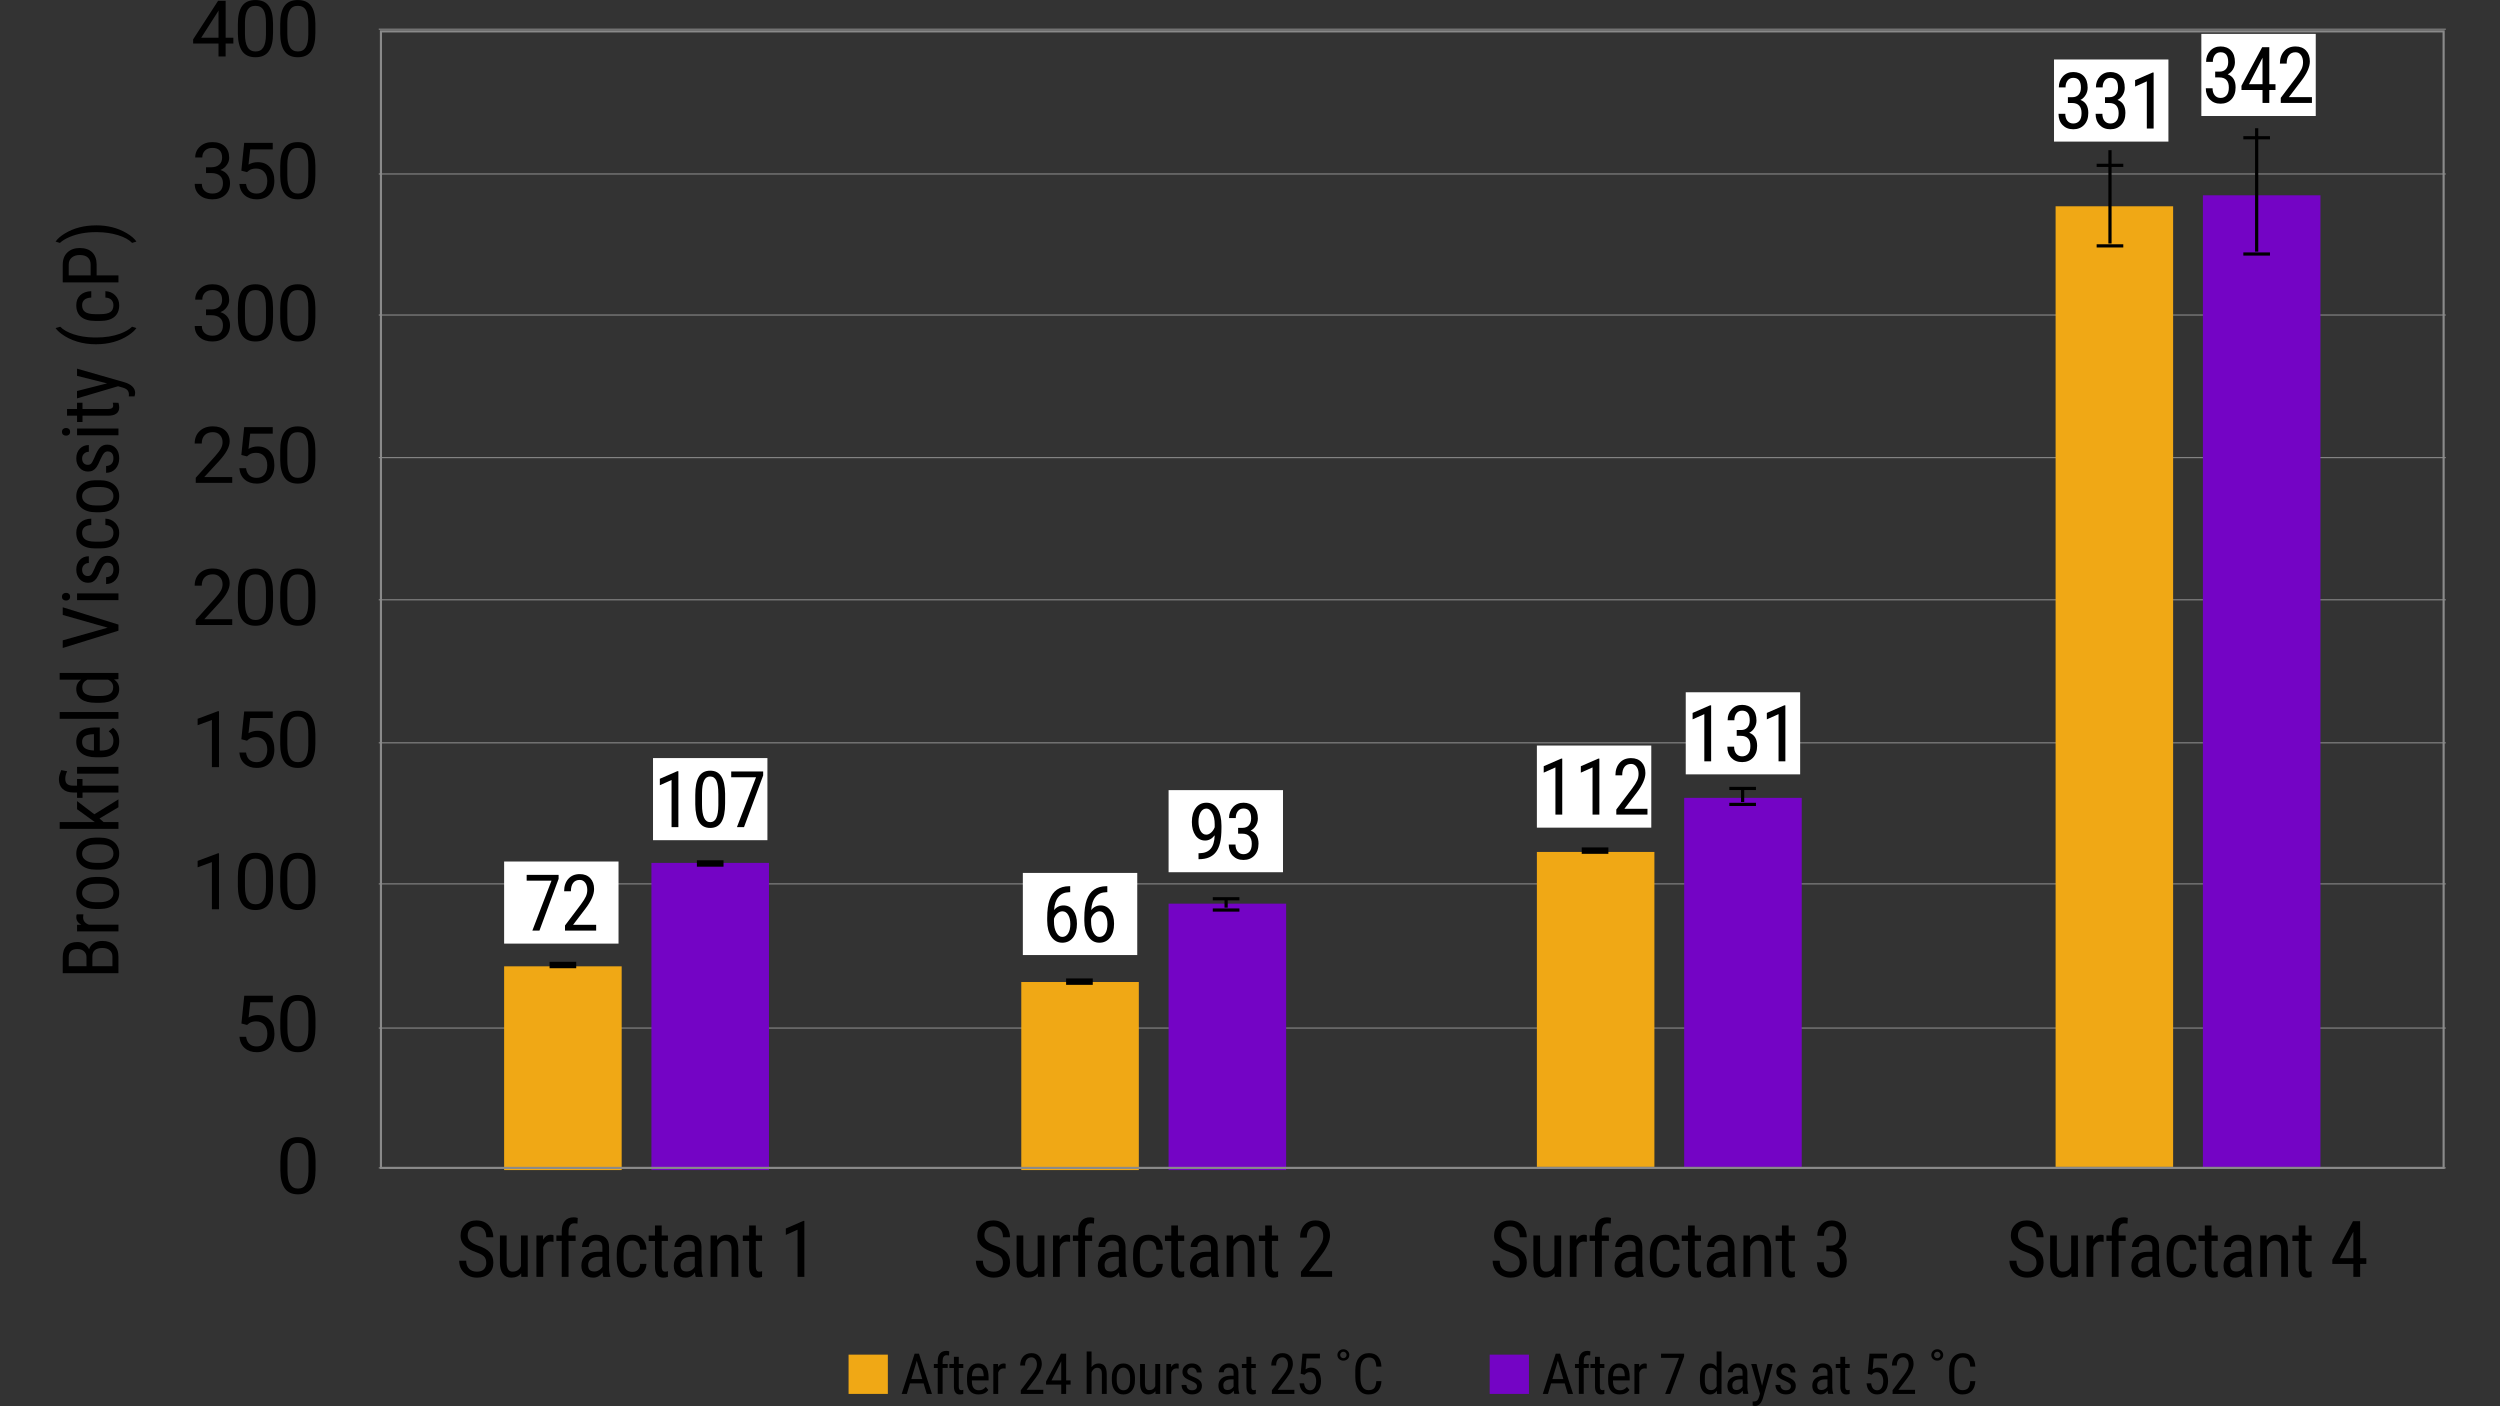 <?xml version="1.0" encoding="UTF-8"?><svg id="Layer_1" xmlns="http://www.w3.org/2000/svg" viewBox="0 0 1170 658"><rect x="0" y="0" width="1170" height="658" fill="#333333" stroke="none"/><path d="M177.26,13.66h967.38M177.26,81.42h967.38M177.26,147.43h967.38M177.26,214.17h967.38M177.26,280.71h967.38M177.26,347.65h967.38M177.26,413.66h967.38M177.26,481.13h967.38M177.26,546.57h967.38" fill="none" stroke="#8a8a8a" stroke-width=".5"/><path d="M105.59,17.67h3.62v2.7h-3.62v6.05h-3.33v-6.05h-11.87v-1.95L102.07.36h3.53v17.31ZM94.15,17.67h8.11V4.89l-.39.72-7.72,12.07Z"/><path d="M127.78,15.31c0,3.88-.66,6.76-1.99,8.65s-3.4,2.83-6.21,2.83-4.84-.92-6.18-2.77-2.03-4.6-2.08-8.26v-4.42c0-3.83.66-6.68,1.99-8.54s3.4-2.79,6.23-2.79,4.87.9,6.2,2.69,2.01,4.57,2.04,8.32v4.3ZM124.47,10.78c0-2.81-.39-4.85-1.18-6.13s-2.04-1.92-3.74-1.92-2.93.64-3.71,1.92-1.18,3.24-1.2,5.89v5.3c0,2.82.41,4.9,1.23,6.24s2.06,2.01,3.72,2.01,2.85-.63,3.64-1.9,1.21-3.26,1.24-5.98v-5.43Z"/><path d="M147.6,15.31c0,3.88-.66,6.76-1.99,8.65s-3.4,2.83-6.21,2.83-4.84-.92-6.18-2.77-2.03-4.6-2.08-8.26v-4.42c0-3.83.66-6.68,1.99-8.54s3.4-2.79,6.23-2.79,4.87.9,6.2,2.69,2.01,4.57,2.04,8.32v4.3ZM144.29,10.78c0-2.81-.39-4.85-1.18-6.13s-2.04-1.92-3.74-1.92-2.93.64-3.71,1.92-1.18,3.24-1.2,5.89v5.3c0,2.82.41,4.9,1.23,6.24s2.06,2.01,3.72,2.01,2.85-.63,3.64-1.9,1.21-3.26,1.24-5.98v-5.43Z"/><path d="M96.43,78.28h2.49c1.56-.02,2.79-.44,3.69-1.24s1.34-1.88,1.34-3.24c0-3.06-1.52-4.58-4.57-4.58-1.43,0-2.58.41-3.43,1.23s-1.28,1.9-1.28,3.25h-3.31c0-2.07.76-3.78,2.27-5.15s3.43-2.05,5.76-2.05c2.46,0,4.39.65,5.78,1.95s2.09,3.11,2.09,5.43c0,1.13-.37,2.23-1.1,3.29s-1.73,1.86-3,2.38c1.43.45,2.54,1.21,3.32,2.26s1.17,2.33,1.17,3.85c0,2.34-.76,4.2-2.29,5.57s-3.52,2.06-5.96,2.06-4.44-.66-5.97-1.99-2.3-3.07-2.3-5.25h3.33c0,1.37.45,2.47,1.34,3.29s2.09,1.24,3.6,1.24c1.6,0,2.82-.42,3.67-1.25s1.27-2.04,1.27-3.6-.47-2.68-1.4-3.49-2.27-1.23-4.03-1.25h-2.49v-2.7Z"/><path d="M112.95,79.86l1.33-13h13.36v3.06h-10.55l-.79,7.11c1.28-.75,2.73-1.13,4.35-1.13,2.38,0,4.26.78,5.66,2.35s2.09,3.69,2.09,6.37-.73,4.8-2.18,6.35-3.48,2.32-6.08,2.32c-2.3,0-4.18-.64-5.64-1.92s-2.29-3.04-2.49-5.3h3.13c.2,1.49.73,2.62,1.59,3.38s1.99,1.14,3.4,1.14c1.54,0,2.75-.53,3.63-1.58s1.32-2.5,1.32-4.35c0-1.74-.47-3.14-1.42-4.2s-2.21-1.58-3.79-1.58c-1.44,0-2.58.32-3.4.95l-.88.72-2.65-.68Z"/><path d="M147.6,81.81c0,3.88-.66,6.76-1.99,8.65s-3.4,2.83-6.21,2.83-4.84-.92-6.18-2.77-2.03-4.6-2.08-8.26v-4.42c0-3.83.66-6.68,1.99-8.54s3.4-2.79,6.23-2.79,4.87.9,6.2,2.69,2.01,4.57,2.04,8.32v4.3ZM144.29,77.28c0-2.81-.39-4.85-1.18-6.13s-2.04-1.92-3.74-1.92-2.93.64-3.71,1.92-1.18,3.24-1.2,5.89v5.3c0,2.82.41,4.9,1.23,6.24s2.06,2.01,3.72,2.01,2.85-.63,3.64-1.9,1.21-3.26,1.24-5.98v-5.43Z"/><path d="M96.43,144.81h2.49c1.56-.02,2.79-.44,3.69-1.24s1.34-1.88,1.34-3.24c0-3.06-1.52-4.58-4.57-4.58-1.43,0-2.58.41-3.43,1.23s-1.28,1.9-1.28,3.25h-3.31c0-2.07.76-3.78,2.27-5.15s3.43-2.05,5.76-2.05c2.46,0,4.39.65,5.78,1.95s2.09,3.11,2.09,5.43c0,1.13-.37,2.23-1.1,3.29s-1.73,1.86-3,2.38c1.43.45,2.54,1.21,3.32,2.26s1.17,2.33,1.17,3.85c0,2.34-.76,4.2-2.29,5.57s-3.52,2.06-5.96,2.06-4.44-.66-5.97-1.99-2.3-3.07-2.3-5.25h3.33c0,1.37.45,2.47,1.34,3.29s2.09,1.24,3.6,1.24c1.6,0,2.82-.42,3.67-1.25s1.27-2.04,1.27-3.6-.47-2.68-1.4-3.49-2.27-1.23-4.03-1.25h-2.49v-2.7Z"/><path d="M127.78,148.34c0,3.88-.66,6.76-1.99,8.65s-3.4,2.83-6.21,2.83-4.84-.92-6.18-2.77-2.03-4.6-2.08-8.26v-4.42c0-3.83.66-6.68,1.99-8.54s3.4-2.79,6.23-2.79,4.87.9,6.2,2.69,2.01,4.57,2.04,8.32v4.3ZM124.47,143.81c0-2.81-.39-4.85-1.18-6.13s-2.04-1.92-3.74-1.92-2.93.64-3.71,1.92-1.18,3.24-1.2,5.89v5.3c0,2.82.41,4.9,1.23,6.24s2.06,2.01,3.72,2.01,2.85-.63,3.64-1.9,1.21-3.26,1.24-5.98v-5.43Z"/><path d="M147.6,148.34c0,3.88-.66,6.76-1.99,8.65s-3.4,2.83-6.21,2.83-4.84-.92-6.18-2.77-2.03-4.6-2.08-8.26v-4.42c0-3.83.66-6.68,1.99-8.54s3.4-2.79,6.23-2.79,4.87.9,6.2,2.69,2.01,4.57,2.04,8.32v4.3ZM144.29,143.81c0-2.81-.39-4.85-1.18-6.13s-2.04-1.92-3.74-1.92-2.93.64-3.71,1.92-1.18,3.24-1.2,5.89v5.3c0,2.82.41,4.9,1.23,6.24s2.06,2.01,3.72,2.01,2.85-.63,3.64-1.9,1.21-3.26,1.24-5.98v-5.43Z"/><path d="M108.69,225.97h-17.08v-2.38l9.02-10.03c1.34-1.52,2.26-2.75,2.77-3.7s.76-1.93.76-2.95c0-1.36-.41-2.48-1.24-3.35s-1.92-1.31-3.29-1.31c-1.65,0-2.93.47-3.84,1.41s-1.37,2.24-1.37,3.91h-3.31c0-2.4.77-4.34,2.32-5.82s3.61-2.22,6.2-2.22c2.42,0,4.34.64,5.75,1.91s2.11,2.96,2.11,5.08c0,2.57-1.64,5.62-4.91,9.17l-6.98,7.57h13.09v2.7Z"/><path d="M112.95,212.9l1.33-13h13.36v3.06h-10.55l-.79,7.11c1.28-.75,2.73-1.13,4.35-1.13,2.38,0,4.26.78,5.66,2.35s2.09,3.69,2.09,6.37-.73,4.8-2.18,6.35-3.48,2.32-6.08,2.32c-2.3,0-4.18-.64-5.64-1.92s-2.29-3.04-2.49-5.3h3.13c.2,1.49.73,2.62,1.59,3.38s1.99,1.14,3.4,1.14c1.54,0,2.75-.53,3.63-1.58s1.32-2.5,1.32-4.35c0-1.74-.47-3.14-1.42-4.2s-2.21-1.58-3.79-1.58c-1.44,0-2.58.32-3.4.95l-.88.72-2.65-.68Z"/><path d="M147.6,214.85c0,3.88-.66,6.76-1.99,8.65s-3.4,2.83-6.21,2.83-4.84-.92-6.18-2.77-2.03-4.6-2.08-8.26v-4.42c0-3.83.66-6.68,1.99-8.54s3.4-2.79,6.23-2.79,4.87.9,6.2,2.69,2.01,4.57,2.04,8.32v4.3ZM144.29,210.32c0-2.81-.39-4.85-1.18-6.13s-2.04-1.92-3.74-1.92-2.93.64-3.71,1.92-1.18,3.24-1.2,5.89v5.3c0,2.82.41,4.9,1.23,6.24s2.06,2.01,3.72,2.01,2.85-.63,3.64-1.9,1.21-3.26,1.24-5.98v-5.43Z"/><path d="M108.69,292.5h-17.08v-2.38l9.02-10.03c1.34-1.52,2.26-2.75,2.77-3.7s.76-1.93.76-2.95c0-1.36-.41-2.48-1.24-3.35s-1.92-1.31-3.29-1.31c-1.65,0-2.93.47-3.84,1.41s-1.37,2.24-1.37,3.91h-3.31c0-2.4.77-4.34,2.32-5.82s3.61-2.22,6.2-2.22c2.42,0,4.34.64,5.75,1.91s2.11,2.96,2.11,5.08c0,2.57-1.64,5.62-4.91,9.17l-6.98,7.57h13.09v2.7Z"/><path d="M127.78,281.38c0,3.88-.66,6.76-1.99,8.65s-3.4,2.83-6.21,2.83-4.84-.92-6.18-2.77-2.03-4.6-2.08-8.26v-4.42c0-3.83.66-6.68,1.99-8.54s3.4-2.79,6.23-2.79,4.87.9,6.2,2.69,2.01,4.57,2.04,8.32v4.3ZM124.47,276.85c0-2.81-.39-4.85-1.18-6.13s-2.04-1.92-3.74-1.92-2.93.64-3.71,1.92-1.18,3.24-1.2,5.89v5.3c0,2.82.41,4.9,1.23,6.24s2.06,2.01,3.72,2.01,2.85-.63,3.64-1.9,1.21-3.26,1.24-5.98v-5.43Z"/><path d="M147.6,281.38c0,3.88-.66,6.76-1.99,8.65s-3.4,2.83-6.21,2.83-4.84-.92-6.18-2.77-2.03-4.6-2.08-8.26v-4.42c0-3.83.66-6.68,1.99-8.54s3.4-2.79,6.23-2.79,4.87.9,6.2,2.69,2.01,4.57,2.04,8.32v4.3ZM144.29,276.85c0-2.81-.39-4.85-1.18-6.13s-2.04-1.92-3.74-1.92-2.93.64-3.71,1.92-1.18,3.24-1.2,5.89v5.3c0,2.82.41,4.9,1.23,6.24s2.06,2.01,3.72,2.01,2.85-.63,3.64-1.9,1.21-3.26,1.24-5.98v-5.43Z"/><path d="M102.5,359.03h-3.33v-22.08l-6.68,2.45v-3.01l9.49-3.56h.52v26.2Z"/><path d="M112.95,345.96l1.33-13h13.36v3.06h-10.55l-.79,7.11c1.28-.75,2.73-1.13,4.35-1.13,2.38,0,4.26.79,5.66,2.35,1.4,1.57,2.09,3.69,2.09,6.37s-.73,4.8-2.18,6.35c-1.45,1.55-3.48,2.32-6.08,2.32-2.3,0-4.18-.64-5.64-1.92s-2.29-3.04-2.49-5.3h3.13c.2,1.49.73,2.62,1.59,3.38.86.76,1.99,1.14,3.4,1.14,1.54,0,2.75-.53,3.63-1.58s1.32-2.5,1.32-4.35c0-1.74-.47-3.14-1.42-4.2-.95-1.06-2.21-1.59-3.79-1.59-1.44,0-2.58.32-3.4.95l-.88.72-2.65-.68Z"/><path d="M147.6,347.91c0,3.88-.66,6.76-1.99,8.65s-3.4,2.83-6.21,2.83-4.84-.92-6.18-2.77c-1.34-1.85-2.03-4.6-2.08-8.26v-4.42c0-3.83.66-6.68,1.99-8.54s3.4-2.79,6.23-2.79,4.87.9,6.2,2.69c1.33,1.8,2.01,4.57,2.04,8.32v4.3ZM144.29,343.38c0-2.81-.39-4.85-1.18-6.13-.79-1.29-2.04-1.93-3.74-1.93s-2.93.64-3.71,1.92-1.18,3.24-1.2,5.89v5.3c0,2.82.41,4.9,1.23,6.24.82,1.34,2.06,2.02,3.72,2.02s2.85-.63,3.64-1.9,1.21-3.26,1.24-5.98v-5.43Z"/><path d="M102.5,425.54h-3.33v-22.08l-6.68,2.45v-3.01l9.49-3.56h.52v26.2Z"/><path d="M127.78,414.42c0,3.88-.66,6.76-1.99,8.65s-3.4,2.83-6.21,2.83-4.84-.92-6.18-2.77c-1.34-1.85-2.03-4.6-2.08-8.26v-4.42c0-3.83.66-6.68,1.99-8.54s3.4-2.79,6.23-2.79,4.87.9,6.2,2.69c1.33,1.8,2.01,4.57,2.04,8.32v4.3ZM124.47,409.89c0-2.81-.39-4.85-1.18-6.13-.79-1.29-2.04-1.93-3.74-1.93s-2.93.64-3.71,1.92-1.18,3.24-1.2,5.89v5.3c0,2.82.41,4.9,1.23,6.24.82,1.34,2.06,2.02,3.72,2.02s2.85-.63,3.64-1.9,1.21-3.26,1.24-5.98v-5.43Z"/><path d="M147.6,414.42c0,3.88-.66,6.76-1.99,8.65s-3.4,2.83-6.21,2.83-4.84-.92-6.18-2.77c-1.34-1.85-2.03-4.6-2.08-8.26v-4.42c0-3.83.66-6.68,1.99-8.54s3.4-2.79,6.23-2.79,4.87.9,6.2,2.69c1.33,1.8,2.01,4.57,2.04,8.32v4.3ZM144.29,409.89c0-2.81-.39-4.85-1.18-6.13-.79-1.29-2.04-1.93-3.74-1.93s-2.93.64-3.71,1.92-1.18,3.24-1.2,5.89v5.3c0,2.82.41,4.9,1.23,6.24.82,1.34,2.06,2.02,3.72,2.02s2.85-.63,3.64-1.9,1.21-3.26,1.24-5.98v-5.43Z"/><path d="M112.99,479l1.33-13h13.36v3.06h-10.55l-.79,7.11c1.28-.75,2.73-1.13,4.35-1.13,2.38,0,4.26.79,5.66,2.35,1.4,1.57,2.09,3.69,2.09,6.37s-.73,4.8-2.18,6.35c-1.45,1.55-3.48,2.32-6.08,2.32-2.3,0-4.18-.64-5.64-1.92s-2.29-3.04-2.49-5.3h3.13c.2,1.49.73,2.62,1.59,3.38.86.76,1.99,1.14,3.4,1.14,1.54,0,2.75-.53,3.63-1.58s1.32-2.5,1.32-4.35c0-1.74-.47-3.14-1.42-4.2-.95-1.06-2.21-1.59-3.79-1.59-1.44,0-2.58.32-3.4.95l-.88.72-2.65-.68Z"/><path d="M147.64,480.95c0,3.88-.66,6.76-1.99,8.65s-3.4,2.83-6.21,2.83-4.84-.92-6.18-2.77c-1.34-1.85-2.03-4.6-2.08-8.26v-4.42c0-3.83.66-6.68,1.99-8.54s3.4-2.79,6.23-2.79,4.87.9,6.2,2.69c1.33,1.8,2.01,4.57,2.04,8.32v4.3ZM144.33,476.42c0-2.81-.39-4.85-1.18-6.13-.79-1.29-2.04-1.93-3.74-1.93s-2.93.64-3.71,1.92-1.18,3.24-1.2,5.89v5.3c0,2.82.41,4.9,1.23,6.24.82,1.34,2.06,2.02,3.72,2.02s2.85-.63,3.64-1.9,1.21-3.26,1.24-5.98v-5.43Z"/><path d="M147.68,547.47c0,3.88-.66,6.76-1.99,8.65s-3.4,2.83-6.21,2.83-4.84-.92-6.18-2.77c-1.34-1.85-2.03-4.6-2.08-8.26v-4.42c0-3.83.66-6.68,1.99-8.54s3.4-2.79,6.23-2.79,4.87.9,6.2,2.69c1.33,1.8,2.01,4.57,2.04,8.32v4.3ZM144.37,542.94c0-2.81-.39-4.85-1.18-6.13-.79-1.29-2.04-1.93-3.74-1.93s-2.93.64-3.71,1.92-1.18,3.24-1.2,5.89v5.3c0,2.82.41,4.9,1.23,6.24.82,1.34,2.06,2.02,3.72,2.02s2.85-.63,3.64-1.9,1.21-3.26,1.24-5.98v-5.43Z"/><path d="M227.55,590.99c0-1.3-.35-2.3-1.06-2.99s-1.98-1.37-3.81-2.02-3.24-1.34-4.22-2.07c-.97-.72-1.7-1.54-2.18-2.47-.48-.92-.73-1.98-.73-3.18,0-2.07.69-3.77,2.07-5.1s3.18-2.01,5.42-2.01c1.53,0,2.89.34,4.08,1.02,1.19.68,2.11,1.63,2.76,2.85.64,1.21.97,2.55.97,4.01h-3.29c0-1.61-.39-2.86-1.16-3.74s-1.89-1.33-3.35-1.33c-1.33,0-2.35.37-3.08,1.11s-1.09,1.78-1.09,3.12c0,1.1.39,2.02,1.18,2.76s2.01,1.41,3.65,1.99c2.57.85,4.4,1.89,5.51,3.14s1.66,2.86,1.66,4.87c0,2.11-.69,3.8-2.06,5.08-1.37,1.27-3.24,1.91-5.6,1.91-1.52,0-2.92-.33-4.2-.99-1.28-.66-2.29-1.59-3.03-2.79-.73-1.2-1.1-2.57-1.1-4.13h3.29c0,1.61.45,2.86,1.35,3.76s2.13,1.34,3.68,1.34c1.44,0,2.53-.37,3.26-1.11s1.09-1.75,1.09-3.03Z"/><path d="M243.9,595.88c-1.05,1.37-2.58,2.06-4.6,2.06-1.75,0-3.08-.6-3.98-1.82-.9-1.21-1.35-2.97-1.36-5.29v-12.62h3.15v12.39c0,3.02.91,4.53,2.72,4.53,1.92,0,3.25-.86,3.98-2.58v-14.34h3.17v19.37h-3.01l-.07-1.7Z"/><path d="M259.05,581.18c-.44-.08-.92-.13-1.43-.13-1.62,0-2.76.89-3.4,2.67v13.86h-3.17v-19.37h3.08l.05,1.97c.85-1.55,2.05-2.33,3.6-2.33.5,0,.92.08,1.25.25l.02,3.08Z"/><path d="M262.9,597.58v-16.81h-2.52v-2.56h2.52v-2.24c.04-1.97.53-3.51,1.5-4.61.96-1.11,2.32-1.66,4.07-1.66.63,0,1.27.1,1.92.3l-.16,2.67c-.45-.11-.94-.16-1.45-.16-1.8,0-2.7,1.29-2.7,3.86v1.83h3.31v2.56h-3.31v16.81h-3.17Z"/><path d="M282.38,597.58c-.19-.42-.33-1.12-.41-2.11-1.12,1.65-2.55,2.47-4.3,2.47s-3.12-.49-4.11-1.48c-.98-.99-1.48-2.37-1.48-4.16,0-1.97.67-3.53,2.01-4.69s3.17-1.75,5.5-1.77h2.33v-2.06c0-1.16-.26-1.98-.77-2.47s-1.3-.73-2.35-.73c-.95,0-1.73.28-2.33.85-.6.57-.9,1.29-.9,2.16h-3.17c0-.99.29-1.94.88-2.84.58-.9,1.37-1.61,2.36-2.12s2.09-.77,3.31-.77c1.98,0,3.49.49,4.52,1.48,1.03.99,1.56,2.42,1.58,4.31v9.78c.01,1.49.21,2.79.61,3.89v.29h-3.29ZM278.16,595.06c.78,0,1.52-.21,2.22-.64s1.22-.97,1.54-1.61v-4.62h-1.79c-1.5.02-2.69.36-3.56,1.01-.87.65-1.31,1.56-1.31,2.73,0,1.1.22,1.89.66,2.39.44.49,1.19.74,2.24.74Z"/><path d="M296.01,595.24c1.05,0,1.89-.32,2.52-.98.63-.65.98-1.58,1.04-2.78h2.99c-.07,1.86-.73,3.4-1.98,4.63-1.25,1.22-2.77,1.83-4.57,1.83-2.4,0-4.23-.76-5.49-2.26-1.26-1.51-1.89-3.76-1.89-6.74v-2.13c0-2.92.63-5.15,1.88-6.67,1.25-1.52,3.08-2.28,5.48-2.28,1.98,0,3.55.63,4.72,1.88s1.78,2.97,1.85,5.14h-2.99c-.07-1.43-.41-2.51-1.03-3.22s-1.47-1.07-2.55-1.07c-1.41,0-2.45.46-3.13,1.39-.68.92-1.03,2.44-1.06,4.56v2.47c0,2.28.34,3.89,1.01,4.83s1.74,1.41,3.2,1.41Z"/><path d="M309.67,573.52v4.69h2.92v2.56h-2.92v12.03c0,.76.13,1.34.38,1.74s.68.59,1.29.59c.42,0,.84-.07,1.27-.21l-.04,2.67c-.72.24-1.45.36-2.2.36-1.25,0-2.21-.45-2.86-1.34s-.98-2.16-.98-3.8v-12.03h-2.95v-2.56h2.95v-4.69h3.15Z"/><path d="M325.63,597.58c-.19-.42-.33-1.12-.41-2.11-1.12,1.65-2.55,2.47-4.3,2.47s-3.12-.49-4.11-1.48c-.98-.99-1.48-2.37-1.48-4.16,0-1.97.67-3.53,2.01-4.69s3.17-1.75,5.5-1.77h2.33v-2.06c0-1.16-.26-1.98-.77-2.47s-1.3-.73-2.35-.73c-.95,0-1.73.28-2.33.85-.6.57-.9,1.29-.9,2.16h-3.17c0-.99.29-1.94.88-2.84.58-.9,1.37-1.61,2.36-2.12s2.09-.77,3.31-.77c1.98,0,3.49.49,4.52,1.48,1.03.99,1.56,2.42,1.58,4.31v9.78c.01,1.49.21,2.79.61,3.89v.29h-3.29ZM321.4,595.06c.78,0,1.52-.21,2.22-.64s1.22-.97,1.54-1.61v-4.62h-1.79c-1.5.02-2.69.36-3.56,1.01-.87.65-1.31,1.56-1.31,2.73,0,1.1.22,1.89.66,2.39.44.49,1.19.74,2.24.74Z"/><path d="M335.52,578.21l.09,2.09c1.23-1.64,2.8-2.45,4.71-2.45,3.43,0,5.16,2.29,5.21,6.86v12.87h-3.15v-12.73c0-1.52-.25-2.59-.76-3.23-.51-.64-1.27-.96-2.28-.96-.79,0-1.5.26-2.12.79s-1.13,1.21-1.51,2.06v14.07h-3.17v-19.37h2.99Z"/><path d="M353.73,573.52v4.69h2.92v2.56h-2.92v12.03c0,.76.13,1.34.38,1.74s.68.59,1.29.59c.42,0,.84-.07,1.27-.21l-.04,2.67c-.72.24-1.45.36-2.2.36-1.25,0-2.21-.45-2.86-1.34s-.98-2.16-.98-3.8v-12.03h-2.95v-2.56h2.95v-4.69h3.15Z"/><path d="M376.44,597.58h-3.19v-22.08l-5.48,2.45v-3.01l8.17-3.56h.5v26.2Z"/><path d="M469.37,590.99c0-1.3-.35-2.3-1.06-2.99s-1.98-1.37-3.81-2.02-3.24-1.34-4.22-2.07c-.97-.72-1.7-1.54-2.18-2.47-.48-.92-.73-1.98-.73-3.18,0-2.07.69-3.77,2.07-5.1s3.18-2.01,5.42-2.01c1.53,0,2.89.34,4.08,1.02,1.19.68,2.11,1.63,2.76,2.85.64,1.21.97,2.55.97,4.01h-3.29c0-1.61-.39-2.86-1.16-3.74s-1.89-1.33-3.35-1.33c-1.33,0-2.35.37-3.08,1.11s-1.09,1.78-1.09,3.12c0,1.1.39,2.02,1.18,2.76s2.01,1.41,3.65,1.99c2.57.85,4.4,1.89,5.51,3.14s1.66,2.86,1.66,4.87c0,2.11-.69,3.8-2.06,5.08-1.37,1.27-3.24,1.91-5.6,1.91-1.52,0-2.92-.33-4.2-.99-1.28-.66-2.29-1.59-3.03-2.79-.73-1.2-1.1-2.57-1.1-4.13h3.29c0,1.61.45,2.86,1.35,3.76s2.13,1.34,3.68,1.34c1.44,0,2.53-.37,3.26-1.11s1.09-1.75,1.09-3.03Z"/><path d="M485.7,595.88c-1.05,1.37-2.58,2.06-4.6,2.06-1.75,0-3.08-.6-3.98-1.82-.9-1.21-1.35-2.97-1.36-5.29v-12.62h3.15v12.39c0,3.02.91,4.53,2.72,4.53,1.92,0,3.25-.86,3.98-2.58v-14.34h3.17v19.37h-3.01l-.07-1.7Z"/><path d="M500.81,581.18c-.44-.08-.92-.13-1.43-.13-1.62,0-2.76.89-3.4,2.67v13.86h-3.17v-19.37h3.08l.05,1.97c.85-1.55,2.05-2.33,3.6-2.33.5,0,.92.08,1.25.25l.02,3.08Z"/><path d="M504.63,597.58v-16.81h-2.52v-2.56h2.52v-2.24c.04-1.97.53-3.51,1.5-4.61.96-1.11,2.32-1.66,4.07-1.66.63,0,1.27.1,1.92.3l-.16,2.67c-.45-.11-.94-.16-1.45-.16-1.8,0-2.7,1.29-2.7,3.86v1.83h3.31v2.56h-3.31v16.81h-3.17Z"/><path d="M524.07,597.58c-.19-.42-.33-1.12-.41-2.11-1.12,1.65-2.55,2.47-4.3,2.47s-3.12-.49-4.11-1.48c-.98-.99-1.48-2.37-1.48-4.16,0-1.97.67-3.53,2.01-4.69s3.17-1.75,5.5-1.77h2.33v-2.06c0-1.16-.26-1.98-.77-2.47s-1.3-.73-2.35-.73c-.95,0-1.73.28-2.33.85-.6.57-.9,1.29-.9,2.16h-3.17c0-.99.29-1.94.88-2.84.58-.9,1.37-1.61,2.36-2.12s2.09-.77,3.31-.77c1.98,0,3.49.49,4.52,1.48,1.03.99,1.56,2.42,1.59,4.31v9.78c.01,1.49.21,2.79.61,3.89v.29h-3.29ZM519.85,595.06c.78,0,1.52-.21,2.22-.64s1.22-.97,1.54-1.61v-4.62h-1.79c-1.5.02-2.69.36-3.56,1.01-.87.65-1.31,1.56-1.31,2.73,0,1.1.22,1.89.66,2.39.44.49,1.19.74,2.24.74Z"/><path d="M537.66,595.24c1.05,0,1.89-.32,2.52-.98.63-.65.98-1.58,1.04-2.78h2.99c-.07,1.86-.73,3.4-1.98,4.63-1.25,1.22-2.77,1.83-4.58,1.83-2.4,0-4.23-.76-5.49-2.26-1.26-1.51-1.89-3.76-1.89-6.74v-2.13c0-2.92.63-5.15,1.88-6.67,1.25-1.52,3.08-2.28,5.48-2.28,1.98,0,3.56.63,4.72,1.88,1.17,1.25,1.78,2.97,1.85,5.14h-2.99c-.07-1.43-.42-2.51-1.03-3.22-.62-.72-1.47-1.07-2.55-1.07-1.41,0-2.45.46-3.13,1.39-.68.92-1.03,2.44-1.06,4.56v2.47c0,2.28.34,3.89,1.01,4.83.67.94,1.74,1.41,3.2,1.41Z"/><path d="M551.29,573.52v4.69h2.92v2.56h-2.92v12.03c0,.76.13,1.34.38,1.74s.68.59,1.29.59c.42,0,.84-.07,1.27-.21l-.04,2.67c-.72.24-1.45.36-2.2.36-1.25,0-2.21-.45-2.86-1.34s-.98-2.16-.98-3.8v-12.03h-2.95v-2.56h2.95v-4.69h3.15Z"/><path d="M567.21,597.58c-.19-.42-.33-1.12-.41-2.11-1.12,1.65-2.55,2.47-4.3,2.47s-3.12-.49-4.11-1.48c-.98-.99-1.48-2.37-1.48-4.16,0-1.97.67-3.53,2.01-4.69s3.17-1.75,5.5-1.77h2.33v-2.06c0-1.16-.26-1.98-.77-2.47s-1.3-.73-2.35-.73c-.95,0-1.73.28-2.33.85-.6.57-.9,1.29-.9,2.16h-3.17c0-.99.29-1.94.88-2.84.58-.9,1.37-1.61,2.36-2.12s2.09-.77,3.31-.77c1.98,0,3.49.49,4.52,1.48,1.03.99,1.56,2.42,1.59,4.31v9.78c.01,1.49.21,2.79.61,3.89v.29h-3.29ZM562.98,595.06c.78,0,1.52-.21,2.22-.64s1.22-.97,1.54-1.61v-4.62h-1.79c-1.5.02-2.69.36-3.56,1.01-.87.65-1.31,1.56-1.31,2.73,0,1.1.22,1.89.66,2.39.44.49,1.19.74,2.24.74Z"/><path d="M577.06,578.21l.09,2.09c1.23-1.64,2.8-2.45,4.71-2.45,3.43,0,5.16,2.29,5.21,6.86v12.87h-3.15v-12.73c0-1.52-.25-2.59-.76-3.23-.51-.64-1.27-.96-2.28-.96-.79,0-1.5.26-2.12.79-.63.53-1.13,1.21-1.51,2.06v14.07h-3.17v-19.37h2.99Z"/><path d="M595.24,573.52v4.69h2.92v2.56h-2.92v12.03c0,.76.13,1.34.38,1.74s.68.59,1.29.59c.42,0,.84-.07,1.27-.21l-.04,2.67c-.72.24-1.45.36-2.2.36-1.25,0-2.21-.45-2.86-1.34s-.98-2.16-.98-3.8v-12.03h-2.95v-2.56h2.95v-4.69h3.15Z"/><path d="M623.42,597.58h-14.58v-2.38l7.43-9.85c1.12-1.52,1.9-2.76,2.34-3.73.44-.97.65-2,.65-3.09,0-1.38-.32-2.51-.97-3.37s-1.49-1.29-2.54-1.29c-1.33,0-2.35.46-3.07,1.37-.72.92-1.08,2.23-1.08,3.95h-3.17c0-2.4.66-4.34,1.97-5.82s3.1-2.22,5.35-2.22c2.08,0,3.71.64,4.91,1.91,1.19,1.27,1.79,2.96,1.79,5.08,0,2.58-1.34,5.63-4.03,9.15l-5.8,7.59h10.8v2.7Z"/><path d="M711.22,590.99c0-1.3-.35-2.3-1.06-2.99s-1.98-1.37-3.81-2.02-3.24-1.34-4.22-2.07c-.97-.72-1.7-1.54-2.18-2.47-.49-.92-.73-1.98-.73-3.18,0-2.07.69-3.77,2.07-5.1,1.38-1.34,3.19-2.01,5.42-2.01,1.53,0,2.89.34,4.08,1.02,1.19.68,2.11,1.63,2.76,2.85.64,1.21.97,2.55.97,4.01h-3.29c0-1.61-.39-2.86-1.16-3.74s-1.89-1.33-3.35-1.33c-1.33,0-2.35.37-3.08,1.11s-1.09,1.78-1.09,3.12c0,1.1.39,2.02,1.18,2.76s2.01,1.41,3.65,1.99c2.57.85,4.4,1.89,5.51,3.14,1.1,1.24,1.66,2.86,1.66,4.87,0,2.11-.69,3.8-2.06,5.08-1.37,1.27-3.24,1.91-5.6,1.91-1.52,0-2.92-.33-4.2-.99-1.29-.66-2.29-1.59-3.03-2.79-.73-1.2-1.1-2.57-1.1-4.13h3.29c0,1.61.45,2.86,1.35,3.76s2.13,1.34,3.68,1.34c1.44,0,2.53-.37,3.26-1.11s1.09-1.75,1.09-3.03Z"/><path d="M727.55,595.88c-1.05,1.37-2.58,2.06-4.6,2.06-1.75,0-3.08-.6-3.98-1.82-.9-1.21-1.35-2.97-1.36-5.29v-12.62h3.15v12.39c0,3.02.91,4.53,2.72,4.53,1.92,0,3.25-.86,3.98-2.58v-14.34h3.17v19.37h-3.01l-.07-1.7Z"/><path d="M742.66,581.18c-.44-.08-.92-.13-1.43-.13-1.62,0-2.76.89-3.4,2.67v13.86h-3.17v-19.37h3.08l.05,1.97c.85-1.55,2.05-2.33,3.6-2.33.5,0,.92.08,1.25.25l.02,3.08Z"/><path d="M746.47,597.58v-16.81h-2.52v-2.56h2.52v-2.24c.04-1.97.53-3.51,1.5-4.61.96-1.11,2.32-1.66,4.07-1.66.63,0,1.27.1,1.92.3l-.16,2.67c-.45-.11-.94-.16-1.45-.16-1.8,0-2.7,1.29-2.7,3.86v1.83h3.31v2.56h-3.31v16.81h-3.17Z"/><path d="M765.92,597.58c-.19-.42-.33-1.12-.41-2.11-1.12,1.65-2.55,2.47-4.3,2.47s-3.12-.49-4.11-1.48c-.98-.99-1.48-2.37-1.48-4.16,0-1.97.67-3.53,2.01-4.69s3.17-1.75,5.5-1.77h2.33v-2.06c0-1.16-.26-1.98-.77-2.47s-1.3-.73-2.35-.73c-.95,0-1.73.28-2.33.85-.6.57-.9,1.29-.9,2.16h-3.17c0-.99.29-1.94.88-2.84.58-.9,1.37-1.61,2.36-2.12s2.09-.77,3.31-.77c1.98,0,3.49.49,4.52,1.48,1.03.99,1.56,2.42,1.59,4.31v9.78c.01,1.49.21,2.79.61,3.89v.29h-3.29ZM761.69,595.06c.78,0,1.52-.21,2.22-.64s1.22-.97,1.54-1.61v-4.62h-1.79c-1.5.02-2.69.36-3.56,1.01-.87.65-1.31,1.56-1.31,2.73,0,1.1.22,1.89.66,2.39.44.49,1.19.74,2.24.74Z"/><path d="M779.51,595.24c1.05,0,1.89-.32,2.52-.98.63-.65.98-1.58,1.04-2.78h2.99c-.07,1.86-.73,3.4-1.98,4.63-1.25,1.22-2.77,1.83-4.58,1.83-2.4,0-4.23-.76-5.49-2.26-1.26-1.51-1.89-3.76-1.89-6.74v-2.13c0-2.92.63-5.15,1.88-6.67,1.25-1.52,3.08-2.28,5.48-2.28,1.98,0,3.56.63,4.72,1.88,1.17,1.25,1.78,2.97,1.85,5.14h-2.99c-.07-1.43-.42-2.51-1.03-3.22-.62-.72-1.47-1.07-2.55-1.07-1.41,0-2.45.46-3.13,1.39-.68.92-1.03,2.44-1.06,4.56v2.47c0,2.28.34,3.89,1.01,4.83.67.94,1.74,1.41,3.2,1.41Z"/><path d="M793.14,573.52v4.69h2.92v2.56h-2.92v12.03c0,.76.13,1.34.38,1.74s.68.59,1.29.59c.42,0,.84-.07,1.27-.21l-.04,2.67c-.72.24-1.45.36-2.2.36-1.25,0-2.21-.45-2.86-1.34s-.98-2.16-.98-3.8v-12.03h-2.95v-2.56h2.95v-4.69h3.15Z"/><path d="M809.06,597.58c-.19-.42-.33-1.12-.41-2.11-1.12,1.65-2.55,2.47-4.3,2.47s-3.12-.49-4.11-1.48c-.98-.99-1.48-2.37-1.48-4.16,0-1.97.67-3.53,2.01-4.69s3.17-1.75,5.5-1.77h2.33v-2.06c0-1.16-.26-1.98-.77-2.47s-1.3-.73-2.35-.73c-.95,0-1.73.28-2.33.85-.6.57-.9,1.29-.9,2.16h-3.17c0-.99.29-1.94.88-2.84.58-.9,1.37-1.61,2.36-2.12s2.09-.77,3.31-.77c1.98,0,3.49.49,4.52,1.48,1.03.99,1.56,2.42,1.59,4.31v9.78c.01,1.49.21,2.79.61,3.89v.29h-3.29ZM804.83,595.06c.78,0,1.52-.21,2.22-.64s1.22-.97,1.54-1.61v-4.62h-1.79c-1.5.02-2.69.36-3.56,1.01-.87.65-1.31,1.56-1.31,2.73,0,1.1.22,1.89.66,2.39.44.49,1.19.74,2.24.74Z"/><path d="M818.91,578.21l.09,2.09c1.23-1.64,2.8-2.45,4.71-2.45,3.43,0,5.16,2.29,5.21,6.86v12.87h-3.15v-12.73c0-1.52-.25-2.59-.76-3.23-.51-.64-1.27-.96-2.28-.96-.79,0-1.5.26-2.12.79-.63.53-1.13,1.21-1.51,2.06v14.07h-3.17v-19.37h2.99Z"/><path d="M837.08,573.52v4.69h2.92v2.56h-2.92v12.03c0,.76.13,1.34.38,1.74s.68.59,1.29.59c.42,0,.84-.07,1.27-.21l-.04,2.67c-.72.24-1.45.36-2.2.36-1.25,0-2.21-.45-2.86-1.34s-.98-2.16-.98-3.8v-12.03h-2.95v-2.56h2.95v-4.69h3.15Z"/><path d="M854.74,582.94h2.02c1.3,0,2.3-.4,3.01-1.2s1.06-1.89,1.06-3.28c0-3.06-1.18-4.58-3.55-4.58-1.13,0-2.02.41-2.67,1.24s-.97,1.9-.97,3.24h-3.15c0-2.09.64-3.81,1.91-5.16,1.27-1.36,2.9-2.03,4.88-2.03s3.68.64,4.89,1.93c1.21,1.28,1.81,3.1,1.81,5.45,0,1.21-.31,2.33-.94,3.37-.62,1.05-1.44,1.81-2.44,2.3,2.46.91,3.69,2.94,3.69,6.11,0,2.33-.65,4.18-1.94,5.56-1.3,1.38-2.99,2.07-5.08,2.07s-3.73-.65-5.01-1.96c-1.27-1.31-1.91-3.06-1.91-5.27h3.17c0,1.38.33,2.49,1,3.3.67.82,1.58,1.23,2.74,1.23s2.12-.4,2.82-1.2c.7-.8,1.05-2.02,1.05-3.65,0-3.16-1.5-4.75-4.49-4.75h-1.9v-2.7Z"/><path d="M953.07,590.99c0-1.3-.35-2.3-1.06-2.99s-1.98-1.37-3.81-2.02-3.24-1.34-4.22-2.07c-.97-.72-1.7-1.54-2.18-2.47-.49-.92-.73-1.98-.73-3.18,0-2.07.69-3.77,2.07-5.1,1.38-1.34,3.19-2.01,5.42-2.01,1.53,0,2.89.34,4.08,1.02,1.19.68,2.11,1.63,2.76,2.85.64,1.21.97,2.55.97,4.01h-3.29c0-1.61-.39-2.86-1.16-3.74s-1.89-1.33-3.35-1.33c-1.33,0-2.35.37-3.08,1.11s-1.09,1.78-1.09,3.12c0,1.1.39,2.02,1.18,2.76s2.01,1.41,3.65,1.99c2.57.85,4.4,1.89,5.51,3.14,1.1,1.24,1.66,2.86,1.66,4.87,0,2.11-.69,3.8-2.06,5.08-1.37,1.27-3.24,1.91-5.6,1.91-1.52,0-2.92-.33-4.2-.99-1.29-.66-2.29-1.59-3.03-2.79-.73-1.2-1.1-2.57-1.1-4.13h3.29c0,1.61.45,2.86,1.35,3.76s2.13,1.34,3.68,1.34c1.44,0,2.53-.37,3.26-1.11s1.09-1.75,1.09-3.03Z"/><path d="M969.39,595.88c-1.05,1.37-2.58,2.06-4.6,2.06-1.75,0-3.08-.6-3.98-1.82-.9-1.21-1.35-2.97-1.36-5.29v-12.62h3.15v12.39c0,3.02.91,4.53,2.72,4.53,1.92,0,3.25-.86,3.98-2.58v-14.34h3.17v19.37h-3.01l-.07-1.7Z"/><path d="M984.51,581.18c-.44-.08-.92-.13-1.43-.13-1.62,0-2.76.89-3.4,2.67v13.86h-3.17v-19.37h3.08l.05,1.97c.85-1.55,2.05-2.33,3.6-2.33.5,0,.92.08,1.25.25l.02,3.08Z"/><path d="M988.32,597.58v-16.81h-2.52v-2.56h2.52v-2.24c.04-1.97.53-3.51,1.5-4.61.96-1.11,2.32-1.66,4.07-1.66.63,0,1.27.1,1.92.3l-.16,2.67c-.45-.11-.94-.16-1.45-.16-1.8,0-2.7,1.29-2.7,3.86v1.83h3.31v2.56h-3.31v16.81h-3.17Z"/><path d="M1007.77,597.58c-.19-.42-.33-1.12-.41-2.11-1.12,1.65-2.55,2.47-4.3,2.47s-3.12-.49-4.11-1.48c-.98-.99-1.48-2.37-1.48-4.16,0-1.97.67-3.53,2.01-4.69s3.17-1.75,5.5-1.77h2.33v-2.06c0-1.16-.26-1.98-.77-2.47s-1.3-.73-2.35-.73c-.95,0-1.73.28-2.33.85-.6.57-.9,1.29-.9,2.16h-3.17c0-.99.29-1.94.88-2.84.58-.9,1.37-1.61,2.36-2.12s2.09-.77,3.31-.77c1.98,0,3.49.49,4.52,1.48,1.03.99,1.56,2.42,1.59,4.31v9.78c.01,1.49.21,2.79.61,3.89v.29h-3.29ZM1003.54,595.06c.78,0,1.52-.21,2.22-.64s1.22-.97,1.54-1.61v-4.62h-1.79c-1.5.02-2.69.36-3.56,1.01-.87.65-1.31,1.56-1.31,2.73,0,1.1.22,1.89.66,2.39.44.49,1.19.74,2.24.74Z"/><path d="M1021.36,595.24c1.05,0,1.89-.32,2.52-.98.63-.65.98-1.58,1.04-2.78h2.99c-.07,1.86-.73,3.4-1.98,4.63-1.25,1.22-2.77,1.83-4.58,1.83-2.4,0-4.23-.76-5.49-2.26-1.26-1.51-1.89-3.76-1.89-6.74v-2.13c0-2.92.63-5.15,1.88-6.67,1.25-1.52,3.08-2.28,5.48-2.28,1.98,0,3.56.63,4.72,1.88,1.17,1.25,1.78,2.97,1.85,5.14h-2.99c-.07-1.43-.42-2.51-1.03-3.22-.62-.72-1.47-1.07-2.55-1.07-1.41,0-2.45.46-3.13,1.39-.68.92-1.03,2.44-1.06,4.56v2.47c0,2.28.34,3.89,1.01,4.83.67.94,1.74,1.41,3.2,1.41Z"/><path d="M1034.99,573.52v4.69h2.92v2.56h-2.92v12.03c0,.76.13,1.34.38,1.74s.68.59,1.29.59c.42,0,.84-.07,1.27-.21l-.04,2.67c-.72.24-1.45.36-2.2.36-1.25,0-2.21-.45-2.86-1.34s-.98-2.16-.98-3.8v-12.03h-2.95v-2.56h2.95v-4.69h3.15Z"/><path d="M1050.9,597.58c-.19-.42-.33-1.12-.41-2.11-1.12,1.65-2.55,2.47-4.3,2.47s-3.12-.49-4.11-1.48c-.98-.99-1.48-2.37-1.48-4.16,0-1.97.67-3.53,2.01-4.69s3.17-1.75,5.5-1.77h2.33v-2.06c0-1.16-.26-1.98-.77-2.47s-1.3-.73-2.35-.73c-.95,0-1.73.28-2.33.85-.6.57-.9,1.29-.9,2.16h-3.17c0-.99.29-1.94.88-2.84.58-.9,1.37-1.61,2.36-2.12s2.09-.77,3.31-.77c1.98,0,3.49.49,4.52,1.48,1.03.99,1.56,2.42,1.59,4.31v9.78c.01,1.49.21,2.79.61,3.89v.29h-3.29ZM1046.68,595.06c.78,0,1.52-.21,2.22-.64s1.22-.97,1.54-1.61v-4.62h-1.79c-1.5.02-2.69.36-3.56,1.01-.87.65-1.31,1.56-1.31,2.73,0,1.1.22,1.89.66,2.39.44.49,1.19.74,2.24.74Z"/><path d="M1060.75,578.21l.09,2.09c1.23-1.64,2.8-2.45,4.71-2.45,3.43,0,5.16,2.29,5.21,6.86v12.87h-3.15v-12.73c0-1.52-.25-2.59-.76-3.23-.51-.64-1.27-.96-2.28-.96-.79,0-1.5.26-2.12.79-.63.53-1.13,1.21-1.51,2.06v14.07h-3.17v-19.37h2.99Z"/><path d="M1078.93,573.52v4.69h2.92v2.56h-2.92v12.03c0,.76.13,1.34.38,1.74s.68.59,1.29.59c.42,0,.84-.07,1.27-.21l-.04,2.67c-.72.24-1.45.36-2.2.36-1.25,0-2.21-.45-2.86-1.34s-.98-2.16-.98-3.8v-12.03h-2.95v-2.56h2.95v-4.69h3.15Z"/><path d="M1104.54,588.83h2.9v2.7h-2.9v6.05h-3.17v-6.05h-9.85v-1.95l9.69-18.07h3.33v17.31ZM1095.03,588.83h6.34v-12.39l-6.34,12.39Z"/><path d="M415.51,652.35h-18.38v-18.38h18.38v18.38Z" fill="#f0a815"/><path d="M432.23,647.42h-6.36l-1.46,4.93h-2.43l6.07-18.83h2.03l6.08,18.83h-2.43l-1.49-4.93ZM426.49,645.39h5.13l-2.57-8.56-2.56,8.56Z"/><path d="M438.86,652.35v-12.14h-1.82v-1.85h1.82v-1.62c.03-1.42.39-2.53,1.08-3.33.69-.8,1.67-1.2,2.94-1.2.46,0,.92.07,1.38.22l-.12,1.93c-.33-.08-.68-.12-1.05-.12-1.3,0-1.95.93-1.95,2.79v1.32h2.39v1.85h-2.39v12.14h-2.29Z"/><path d="M448.71,634.97v3.39h2.11v1.85h-2.11v8.69c0,.55.09.97.27,1.26s.49.43.93.43c.3,0,.61-.05.92-.16l-.03,1.93c-.52.17-1.05.26-1.59.26-.91,0-1.59-.32-2.07-.97-.47-.64-.71-1.56-.71-2.74v-8.69h-2.13v-1.85h2.13v-3.39h2.28Z"/><path d="M458,652.61c-1.74,0-3.08-.52-4.01-1.56-.93-1.04-1.41-2.56-1.42-4.57v-1.69c0-2.09.45-3.72,1.36-4.91.91-1.19,2.18-1.78,3.81-1.78s2.86.52,3.67,1.57c.81,1.04,1.22,2.67,1.24,4.87v1.5h-7.81v.32c0,1.5.28,2.59.85,3.27.57.68,1.38,1.02,2.44,1.02.67,0,1.27-.13,1.78-.38.51-.25.99-.66,1.44-1.21l1.19,1.45c-.99,1.4-2.5,2.09-4.54,2.09ZM457.75,640.06c-.95,0-1.65.32-2.11.98-.46.65-.72,1.66-.78,3.03h5.51v-.31c-.06-1.33-.3-2.28-.72-2.85-.42-.57-1.05-.85-1.91-.85Z"/><path d="M470.65,640.5c-.32-.06-.66-.09-1.03-.09-1.17,0-1.99.64-2.46,1.93v10.01h-2.29v-13.99h2.22l.04,1.42c.61-1.12,1.48-1.68,2.6-1.68.36,0,.66.06.91.18v2.22Z"/><path d="M488.27,652.35h-10.53v-1.72l5.37-7.11c.81-1.09,1.37-1.99,1.69-2.7.32-.7.47-1.45.47-2.23,0-1-.23-1.81-.7-2.43s-1.08-.93-1.84-.93c-.96,0-1.7.33-2.22.99-.52.66-.78,1.61-.78,2.85h-2.29c0-1.73.47-3.13,1.42-4.2s2.24-1.6,3.87-1.6c1.5,0,2.68.46,3.54,1.38.86.92,1.29,2.14,1.29,3.67,0,1.86-.97,4.06-2.91,6.61l-4.19,5.48h7.8v1.95Z"/><path d="M498.95,646.03h2.09v1.95h-2.09v4.37h-2.29v-4.37h-7.11v-1.41l7-13.05h2.41v12.51ZM492.08,646.03h4.58v-8.95l-4.58,8.95Z"/><path d="M510.85,639.79c.87-1.13,1.98-1.69,3.34-1.69,2.47,0,3.73,1.65,3.76,4.95v9.3h-2.28v-9.2c0-1.09-.18-1.87-.55-2.33-.37-.46-.92-.69-1.65-.69-.57,0-1.08.19-1.53.57-.45.38-.82.88-1.09,1.49v10.16h-2.29v-19.86h2.29v7.31Z"/><path d="M520.34,644.71c0-2.03.49-3.64,1.48-4.83.99-1.19,2.29-1.78,3.91-1.78s2.92.58,3.91,1.73,1.49,2.73,1.52,4.72v1.48c0,2.03-.49,3.63-1.47,4.81-.98,1.18-2.29,1.77-3.93,1.77s-2.92-.57-3.9-1.72c-.98-1.15-1.48-2.7-1.52-4.66v-1.53ZM522.63,646.03c0,1.44.28,2.57.85,3.39s1.33,1.23,2.28,1.23c2.02,0,3.06-1.46,3.12-4.37v-1.58c0-1.43-.29-2.56-.86-3.39s-1.33-1.25-2.29-1.25-1.69.42-2.26,1.25-.85,1.96-.85,3.38v1.33Z"/><path d="M540.72,651.12c-.76.99-1.87,1.49-3.32,1.49-1.27,0-2.22-.44-2.87-1.31-.64-.88-.97-2.15-.98-3.82v-9.12h2.28v8.95c0,2.18.66,3.27,1.97,3.27,1.39,0,2.35-.62,2.87-1.86v-10.36h2.29v13.99h-2.17l-.05-1.23Z"/><path d="M551.64,640.5c-.32-.06-.66-.09-1.03-.09-1.17,0-1.99.64-2.46,1.93v10.01h-2.29v-13.99h2.22l.04,1.42c.61-1.12,1.48-1.68,2.6-1.68.36,0,.66.06.91.18v2.22Z"/><path d="M560.19,648.77c0-.49-.19-.92-.56-1.27-.37-.35-1.09-.77-2.15-1.24-1.23-.51-2.1-.94-2.6-1.31-.51-.36-.88-.77-1.13-1.24-.25-.46-.37-1.01-.37-1.65,0-1.14.42-2.08,1.25-2.84.83-.76,1.89-1.13,3.19-1.13,1.36,0,2.46.4,3.28,1.19s1.24,1.81,1.24,3.05h-2.28c0-.63-.21-1.17-.63-1.61-.42-.45-.96-.67-1.62-.67s-1.2.17-1.58.52c-.38.35-.57.81-.57,1.4,0,.47.14.84.42,1.12.28.28.95.66,2.02,1.12,1.7.66,2.85,1.32,3.47,1.95s.92,1.44.92,2.42c0,1.22-.42,2.19-1.26,2.92-.84.73-1.96,1.09-3.36,1.09s-2.64-.42-3.54-1.25c-.91-.84-1.36-1.9-1.36-3.18h2.3c.03.78.26,1.38.71,1.82s1.08.66,1.89.66c.76,0,1.34-.17,1.73-.51.4-.34.59-.8.59-1.38Z"/><path d="M577.66,652.35c-.14-.3-.24-.81-.3-1.53-.81,1.19-1.84,1.78-3.1,1.78s-2.26-.36-2.97-1.07c-.71-.71-1.07-1.71-1.07-3.01,0-1.42.48-2.55,1.45-3.39.96-.84,2.29-1.27,3.97-1.28h1.68v-1.49c0-.84-.19-1.43-.56-1.78-.37-.35-.94-.53-1.7-.53-.69,0-1.25.2-1.68.61-.43.41-.65.93-.65,1.56h-2.29c0-.71.21-1.4.63-2.05.42-.65.99-1.16,1.71-1.53.72-.37,1.51-.56,2.39-.56,1.43,0,2.52.36,3.26,1.07.75.71,1.13,1.75,1.15,3.11v7.06c0,1.08.16,2.01.44,2.81v.21h-2.38ZM574.6,650.53c.56,0,1.1-.16,1.6-.47.51-.31.88-.7,1.11-1.17v-3.33h-1.29c-1.09.02-1.95.26-2.57.73-.63.47-.94,1.13-.94,1.97,0,.79.16,1.37.48,1.73s.86.54,1.62.54Z"/><path d="M585.61,634.97v3.39h2.11v1.85h-2.11v8.69c0,.55.09.97.27,1.26.18.28.49.43.93.43.3,0,.61-.05.92-.16l-.03,1.93c-.52.17-1.05.26-1.59.26-.91,0-1.6-.32-2.07-.97-.48-.64-.71-1.56-.71-2.74v-8.69h-2.13v-1.85h2.13v-3.39h2.28Z"/><path d="M605.77,652.35h-10.53v-1.72l5.37-7.11c.81-1.09,1.37-1.99,1.69-2.7s.47-1.45.47-2.23c0-1-.23-1.81-.7-2.43s-1.08-.93-1.83-.93c-.96,0-1.7.33-2.22.99-.52.66-.78,1.61-.78,2.85h-2.29c0-1.73.47-3.13,1.42-4.2s2.24-1.6,3.87-1.6c1.5,0,2.68.46,3.54,1.38.86.92,1.29,2.14,1.29,3.67,0,1.86-.97,4.06-2.91,6.61l-4.19,5.48h7.8v1.95Z"/><path d="M608.72,642.91l.82-9.39h8.18v2.21h-6.26l-.44,5.13c.78-.54,1.61-.82,2.51-.82,1.47,0,2.62.57,3.45,1.71s1.25,2.67,1.25,4.59-.45,3.48-1.36,4.59c-.91,1.11-2.16,1.67-3.74,1.67-1.41,0-2.56-.46-3.45-1.38-.89-.92-1.4-2.2-1.53-3.83h2.15c.13,1.08.44,1.89.92,2.44.49.55,1.12.82,1.91.82.89,0,1.58-.39,2.08-1.16.5-.77.75-1.81.75-3.12,0-1.23-.27-2.24-.81-3.01s-1.27-1.16-2.18-1.16c-.76,0-1.37.2-1.82.59l-.61.61-1.82-.49Z"/><path d="M631.48,634.14c0,.75-.27,1.38-.8,1.88-.53.5-1.19.76-1.98.76s-1.45-.25-1.99-.76c-.53-.51-.8-1.13-.8-1.87s.27-1.37.8-1.9c.53-.53,1.19-.79,1.99-.79s1.45.26,1.99.79c.53.53.8,1.16.8,1.9ZM627.2,634.14c0,.41.15.75.43,1.05.29.29.64.44,1.07.44s.77-.14,1.06-.43.44-.64.44-1.06-.15-.78-.43-1.08c-.29-.3-.64-.45-1.07-.45s-.79.15-1.07.45c-.28.3-.43.66-.43,1.07Z"/><path d="M646.52,646.36c-.1,2.02-.67,3.56-1.7,4.64-1.03,1.07-2.48,1.61-4.37,1.61s-3.39-.72-4.5-2.15c-1.11-1.44-1.67-3.38-1.67-5.84v-3.41c0-2.45.57-4.38,1.71-5.81,1.14-1.42,2.7-2.13,4.68-2.13,1.82,0,3.23.54,4.22,1.63,1,1.09,1.54,2.64,1.62,4.67h-2.39c-.1-1.54-.43-2.63-.97-3.29-.54-.65-1.37-.98-2.48-.98-1.29,0-2.27.5-2.96,1.51-.69,1-1.03,2.47-1.03,4.42v3.45c0,1.9.32,3.37.96,4.38.64,1.02,1.58,1.53,2.81,1.53s2.12-.31,2.67-.92c.54-.61.88-1.71,1.01-3.3h2.39Z"/><path d="M715.55,652.35h-18.38v-18.38h18.38v18.38Z" fill="#7404c5"/><path d="M732.27,647.42h-6.36l-1.46,4.93h-2.43l6.06-18.83h2.03l6.08,18.83h-2.43l-1.49-4.93ZM726.52,645.39h5.13l-2.57-8.56-2.56,8.56Z"/><path d="M738.9,652.35v-12.14h-1.82v-1.85h1.82v-1.62c.03-1.42.39-2.53,1.08-3.33s1.68-1.2,2.94-1.2c.46,0,.92.07,1.38.22l-.12,1.93c-.33-.08-.68-.12-1.05-.12-1.3,0-1.95.93-1.95,2.79v1.32h2.39v1.85h-2.39v12.14h-2.29Z"/><path d="M748.74,634.97v3.39h2.11v1.85h-2.11v8.69c0,.55.09.97.27,1.26.18.28.49.43.93.43.3,0,.61-.05.92-.16l-.03,1.93c-.52.17-1.05.26-1.59.26-.91,0-1.6-.32-2.07-.97-.48-.64-.71-1.56-.71-2.74v-8.69h-2.13v-1.85h2.13v-3.39h2.28Z"/><path d="M758.04,652.61c-1.74,0-3.08-.52-4.01-1.56-.93-1.04-1.4-2.56-1.42-4.57v-1.69c0-2.09.45-3.72,1.36-4.91.91-1.19,2.18-1.78,3.81-1.78s2.86.52,3.67,1.57c.81,1.04,1.22,2.67,1.24,4.87v1.5h-7.81v.32c0,1.5.28,2.59.85,3.27s1.38,1.02,2.44,1.02c.67,0,1.27-.13,1.78-.38.51-.25.99-.66,1.44-1.21l1.19,1.45c-.99,1.4-2.5,2.09-4.54,2.09ZM757.78,640.06c-.95,0-1.65.32-2.11.98-.46.65-.72,1.66-.78,3.03h5.51v-.31c-.06-1.33-.3-2.28-.72-2.85s-1.05-.85-1.91-.85Z"/><path d="M770.69,640.5c-.32-.06-.66-.09-1.03-.09-1.17,0-1.99.64-2.46,1.93v10.01h-2.29v-13.99h2.22l.04,1.42c.61-1.12,1.48-1.68,2.6-1.68.36,0,.66.06.91.18v2.22Z"/><path d="M788.16,634.87l-6.48,17.48h-2.39l6.47-16.86h-8.39v-1.97h10.8v1.34Z"/><path d="M795.57,644.72c0-2.15.4-3.8,1.21-4.93.81-1.13,1.96-1.69,3.47-1.69,1.34,0,2.38.54,3.13,1.63v-7.24h2.29v19.86h-2.09l-.12-1.5c-.75,1.17-1.82,1.76-3.22,1.76s-2.58-.56-3.41-1.69c-.82-1.13-1.24-2.71-1.26-4.77v-1.43ZM797.86,646.02c0,1.57.23,2.72.7,3.45s1.22,1.11,2.28,1.11c1.14,0,1.99-.57,2.55-1.72v-7.05c-.59-1.12-1.43-1.68-2.53-1.68s-1.81.37-2.28,1.1-.7,1.87-.71,3.39v1.4Z"/><path d="M815.86,652.35c-.14-.3-.24-.81-.3-1.53-.81,1.19-1.84,1.78-3.1,1.78s-2.26-.36-2.97-1.07c-.71-.71-1.07-1.71-1.07-3.01,0-1.42.48-2.55,1.45-3.39.96-.84,2.29-1.27,3.97-1.28h1.68v-1.49c0-.84-.19-1.43-.56-1.78-.37-.35-.94-.53-1.7-.53-.69,0-1.25.2-1.68.61-.43.41-.65.93-.65,1.56h-2.29c0-.71.21-1.4.63-2.05.42-.65.99-1.16,1.71-1.53.72-.37,1.51-.56,2.39-.56,1.43,0,2.52.36,3.26,1.07.75.71,1.13,1.75,1.15,3.11v7.06c0,1.08.16,2.01.44,2.81v.21h-2.38ZM812.81,650.53c.56,0,1.1-.16,1.6-.47.51-.31.88-.7,1.11-1.17v-3.33h-1.29c-1.09.02-1.95.26-2.57.73-.63.47-.94,1.13-.94,1.97,0,.79.16,1.37.48,1.73s.86.54,1.62.54Z"/><path d="M824.64,648.55l2.55-10.19h2.43l-4.58,15.97c-.35,1.2-.83,2.11-1.46,2.74-.63.63-1.34.94-2.15.94-.31,0-.71-.07-1.19-.21v-1.94l.51.05c.66,0,1.18-.16,1.56-.47.37-.31.68-.86.91-1.64l.45-1.56-4.11-13.88h2.49l2.59,10.19Z"/><path d="M838.12,648.77c0-.49-.19-.92-.56-1.27-.37-.35-1.09-.77-2.15-1.24-1.23-.51-2.1-.94-2.6-1.31-.51-.36-.88-.77-1.13-1.24-.25-.46-.37-1.01-.37-1.65,0-1.14.42-2.08,1.25-2.84.83-.76,1.89-1.13,3.19-1.13,1.36,0,2.46.4,3.28,1.19s1.24,1.81,1.24,3.05h-2.28c0-.63-.21-1.17-.63-1.61-.42-.45-.96-.67-1.62-.67s-1.2.17-1.58.52c-.38.35-.57.81-.57,1.4,0,.47.14.84.42,1.12.28.28.95.66,2.02,1.12,1.7.66,2.85,1.32,3.47,1.95s.92,1.44.92,2.42c0,1.22-.42,2.19-1.26,2.92-.84.73-1.96,1.09-3.36,1.09s-2.64-.42-3.54-1.25c-.91-.84-1.36-1.9-1.36-3.18h2.3c.03.78.26,1.38.71,1.82s1.08.66,1.89.66c.76,0,1.34-.17,1.73-.51.4-.34.59-.8.59-1.38Z"/><path d="M855.59,652.35c-.14-.3-.24-.81-.3-1.53-.81,1.19-1.84,1.78-3.1,1.78s-2.26-.36-2.97-1.07c-.71-.71-1.07-1.71-1.07-3.01,0-1.42.48-2.55,1.45-3.39.96-.84,2.29-1.27,3.97-1.28h1.68v-1.49c0-.84-.19-1.43-.56-1.78-.37-.35-.94-.53-1.7-.53-.69,0-1.25.2-1.68.61-.43.41-.65.93-.65,1.56h-2.29c0-.71.21-1.4.63-2.05.42-.65.99-1.16,1.71-1.53.72-.37,1.51-.56,2.39-.56,1.43,0,2.52.36,3.26,1.07.75.71,1.13,1.75,1.15,3.11v7.06c0,1.08.16,2.01.44,2.81v.21h-2.38ZM852.54,650.53c.56,0,1.1-.16,1.6-.47.51-.31.88-.7,1.11-1.17v-3.33h-1.29c-1.09.02-1.95.26-2.57.73-.63.47-.94,1.13-.94,1.97,0,.79.16,1.37.48,1.73s.86.54,1.62.54Z"/><path d="M863.54,634.97v3.39h2.11v1.85h-2.11v8.69c0,.55.09.97.27,1.26.18.28.49.43.93.43.3,0,.61-.05.92-.16l-.03,1.93c-.52.17-1.05.26-1.59.26-.91,0-1.6-.32-2.07-.97-.48-.64-.71-1.56-.71-2.74v-8.69h-2.13v-1.85h2.13v-3.39h2.28Z"/><path d="M874.11,642.91l.82-9.39h8.18v2.21h-6.26l-.44,5.13c.78-.54,1.61-.82,2.51-.82,1.47,0,2.62.57,3.45,1.71s1.25,2.67,1.25,4.59-.45,3.48-1.36,4.59c-.91,1.11-2.16,1.67-3.74,1.67-1.41,0-2.56-.46-3.45-1.38-.89-.92-1.4-2.2-1.53-3.83h2.15c.13,1.08.44,1.89.92,2.44.49.55,1.12.82,1.91.82.89,0,1.58-.39,2.08-1.16.5-.77.75-1.81.75-3.12,0-1.23-.27-2.24-.81-3.01s-1.27-1.16-2.18-1.16c-.76,0-1.37.2-1.82.59l-.61.61-1.82-.49Z"/><path d="M896.25,652.35h-10.53v-1.72l5.37-7.11c.81-1.09,1.37-1.99,1.69-2.7s.47-1.45.47-2.23c0-1-.23-1.81-.7-2.43s-1.08-.93-1.83-.93c-.96,0-1.7.33-2.22.99-.52.66-.78,1.61-.78,2.85h-2.29c0-1.73.47-3.13,1.42-4.2s2.24-1.6,3.87-1.6c1.5,0,2.68.46,3.54,1.38.86.92,1.29,2.14,1.29,3.67,0,1.86-.97,4.06-2.91,6.61l-4.19,5.48h7.8v1.95Z"/><path d="M909.42,634.14c0,.75-.27,1.38-.8,1.88-.53.5-1.19.76-1.98.76s-1.45-.25-1.99-.76c-.53-.51-.8-1.13-.8-1.87s.27-1.37.8-1.9c.53-.53,1.19-.79,1.99-.79s1.45.26,1.99.79c.53.53.8,1.16.8,1.9ZM905.14,634.14c0,.41.15.75.43,1.05.29.29.64.44,1.07.44s.77-.14,1.06-.43.44-.64.44-1.06-.15-.78-.43-1.08c-.29-.3-.64-.45-1.07-.45s-.79.15-1.07.45c-.28.3-.43.66-.43,1.07Z"/><path d="M924.46,646.36c-.1,2.02-.67,3.56-1.7,4.64-1.03,1.07-2.48,1.61-4.37,1.61s-3.39-.72-4.5-2.15c-1.11-1.44-1.67-3.38-1.67-5.84v-3.41c0-2.45.57-4.38,1.71-5.81,1.14-1.42,2.7-2.13,4.68-2.13,1.82,0,3.23.54,4.22,1.63,1,1.09,1.54,2.64,1.62,4.67h-2.39c-.1-1.54-.43-2.63-.97-3.29-.54-.65-1.37-.98-2.48-.98-1.29,0-2.27.5-2.96,1.51-.69,1-1.03,2.47-1.03,4.42v3.45c0,1.9.32,3.37.96,4.38.64,1.02,1.58,1.53,2.81,1.53s2.12-.31,2.67-.92c.54-.61.88-1.71,1.01-3.3h2.39Z"/><path d="M55.43,455.46h-26.07v-7.43c0-2.38.58-4.16,1.74-5.36,1.16-1.2,2.89-1.8,5.21-1.8,1.22,0,2.29.3,3.22.91s1.65,1.43,2.17,2.47c.36-1.19,1.09-2.14,2.2-2.84,1.11-.7,2.45-1.05,4.01-1.05,2.34,0,4.18.64,5.51,1.93,1.34,1.28,2.01,3.11,2.01,5.49v7.68ZM40.48,452.18v-4.21c0-1.13-.38-2.05-1.15-2.75-.76-.7-1.78-1.05-3.05-1.05-1.44,0-2.48.32-3.13.95-.65.63-.98,1.6-.98,2.9v4.15h8.31ZM43.24,452.18h9.38v-4.48c0-1.24-.41-2.23-1.23-2.95s-1.97-1.09-3.45-1.09c-3.14,0-4.71,1.33-4.71,3.98v4.55Z"/><path d="M39.03,427.9c-.08.44-.13.92-.13,1.43,0,1.62.89,2.76,2.67,3.4h13.86v3.17h-19.37v-3.08l1.97-.05c-1.55-.85-2.33-2.05-2.33-3.6,0-.5.08-.92.25-1.25l3.08-.02Z"/><path d="M44.85,425.41c-2.82,0-5.05-.68-6.69-2.05-1.64-1.36-2.46-3.17-2.46-5.42s.8-4.05,2.4-5.42c1.6-1.37,3.78-2.07,6.54-2.1h2.04c2.81,0,5.03.68,6.66,2.04s2.45,3.18,2.45,5.44-.79,4.04-2.38,5.4c-1.59,1.35-3.74,2.06-6.45,2.1h-2.11ZM46.67,422.24c1.99,0,3.56-.39,4.7-1.17,1.14-.78,1.71-1.83,1.71-3.16,0-2.79-2.02-4.23-6.05-4.32h-2.18c-1.98,0-3.55.39-4.7,1.18s-1.73,1.84-1.73,3.17.58,2.34,1.73,3.12c1.15.78,2.71,1.17,4.68,1.17h1.84Z"/><path d="M44.85,407c-2.82,0-5.05-.68-6.69-2.05-1.64-1.36-2.46-3.17-2.46-5.42s.8-4.05,2.4-5.42c1.6-1.37,3.78-2.07,6.54-2.1h2.04c2.81,0,5.03.68,6.66,2.04s2.45,3.18,2.45,5.44-.79,4.04-2.38,5.4c-1.59,1.35-3.74,2.06-6.45,2.1h-2.11ZM46.67,403.83c1.99,0,3.56-.39,4.7-1.17,1.14-.78,1.71-1.83,1.71-3.16,0-2.79-2.02-4.23-6.05-4.32h-2.18c-1.98,0-3.55.39-4.7,1.18s-1.73,1.84-1.73,3.17.58,2.34,1.73,3.12c1.15.78,2.71,1.17,4.68,1.17h1.84Z"/><path d="M46.57,383.06l1.93,1.68h6.93v3.17h-27.5v-3.17h16.46l-8.33-6.03v-3.8l8.09,6.16,11.28-6.97v3.69l-8.86,5.26Z"/><path d="M55.43,370.89h-16.81v2.52h-2.56v-2.52h-1.79c-2.11-.02-3.76-.57-4.94-1.66-1.18-1.08-1.77-2.59-1.77-4.52,0-.75.1-1.47.31-2.15s.47-1.4.78-2.15l2.79.54c-.6,1.16-.9,2.33-.9,3.51s.32,2.03.95,2.51c.63.49,1.59.73,2.88.73h1.68v-3.13h2.56v3.13h16.81v3.19ZM55.43,358.88v3.19h-19.37v-3.19h19.37Z"/><path d="M55.79,346.89c0,2.41-.72,4.26-2.16,5.55s-3.55,1.95-6.33,1.97h-2.35c-2.89,0-5.15-.63-6.8-1.89-1.64-1.26-2.46-3.02-2.46-5.27s.72-3.96,2.17-5.09,3.69-1.7,6.75-1.72h2.08v10.82h.45c2.08,0,3.59-.39,4.53-1.17.94-.78,1.41-1.91,1.41-3.38,0-.93-.18-1.75-.53-2.46-.35-.71-.91-1.38-1.67-2l2.01-1.65c1.93,1.37,2.9,3.47,2.9,6.28ZM38.42,347.25c0,1.31.45,2.29,1.35,2.92s2.3.99,4.2,1.07v-7.63h-.43c-1.84.08-3.15.41-3.94.99-.79.58-1.18,1.46-1.18,2.64Z"/><path d="M55.43,333.23v3.17h-27.5v-3.17h27.5Z"/><path d="M44.86,328.91c-2.98,0-5.26-.56-6.82-1.67-1.56-1.12-2.35-2.72-2.35-4.81,0-1.85.75-3.29,2.26-4.33h-10.03v-3.17h27.5v2.9l-2.08.16c1.62,1.04,2.44,2.52,2.44,4.46s-.78,3.58-2.34,4.72c-1.56,1.14-3.76,1.72-6.6,1.74h-1.99ZM46.66,325.74c2.17,0,3.76-.32,4.78-.97s1.53-1.7,1.53-3.15c0-1.58-.79-2.75-2.38-3.53h-9.76c-1.55.81-2.32,1.98-2.32,3.51s.51,2.51,1.53,3.15,2.58.97,4.69.98h1.93Z"/><path d="M50.4,293.76l-21.04-5.96v-3.6l26.07,8.11v2.86l-26.07,8.09v-3.58l21.04-5.93Z"/><path d="M30.92,277.45c.54,0,.98.15,1.34.45s.54.75.54,1.36-.18,1.04-.54,1.34-.81.45-1.34.45-.99-.15-1.36-.45-.56-.75-.56-1.34.19-1.05.56-1.35.83-.46,1.35-.46ZM55.43,277.7v3.17h-19.37v-3.17h19.37Z"/><path d="M50.47,263.3c-.68,0-1.27.26-1.75.77s-1.06,1.5-1.72,2.97c-.7,1.71-1.31,2.91-1.81,3.61s-1.07,1.22-1.71,1.57-1.4.52-2.28.52c-1.58,0-2.89-.58-3.93-1.73s-1.57-2.62-1.57-4.41c0-1.89.55-3.4,1.65-4.55s2.51-1.72,4.23-1.72v3.15c-.87,0-1.61.29-2.23.88s-.92,1.33-.92,2.24.24,1.66.72,2.19c.48.53,1.13.8,1.94.8.64,0,1.16-.19,1.55-.58s.91-1.32,1.55-2.8c.92-2.35,1.82-3.95,2.7-4.8.88-.85,1.99-1.27,3.34-1.27,1.69,0,3.03.58,4.04,1.74,1.01,1.16,1.52,2.71,1.52,4.66s-.58,3.65-1.74,4.91-2.63,1.88-4.4,1.88v-3.19c1.07-.04,1.92-.36,2.52-.98s.91-1.49.91-2.61c0-1.05-.24-1.85-.71-2.4s-1.11-.82-1.91-.82Z"/><path d="M53.08,249.28c0-1.05-.33-1.89-.98-2.52s-1.58-.98-2.78-1.04v-2.99c1.86.07,3.41.73,4.63,1.98s1.84,2.77,1.84,4.57c0,2.4-.76,4.23-2.27,5.49s-3.76,1.89-6.74,1.89h-2.13c-2.92,0-5.15-.63-6.67-1.88s-2.28-3.08-2.28-5.48c0-1.98.63-3.55,1.88-4.72s2.97-1.78,5.14-1.85v2.99c-1.43.07-2.51.41-3.22,1.03s-1.07,1.47-1.07,2.55c0,1.41.46,2.45,1.39,3.13s2.44,1.03,4.56,1.06h2.47c2.28,0,3.89-.34,4.83-1.01s1.41-1.74,1.41-3.2Z"/><path d="M44.85,239.74c-2.82,0-5.05-.68-6.69-2.05s-2.46-3.17-2.46-5.42.8-4.05,2.4-5.42,3.78-2.07,6.54-2.1h2.04c2.81,0,5.03.68,6.66,2.04s2.45,3.18,2.45,5.44-.79,4.04-2.38,5.4-3.74,2.06-6.45,2.1h-2.11ZM46.67,236.57c1.99,0,3.56-.39,4.7-1.17s1.71-1.84,1.71-3.16c0-2.79-2.02-4.23-6.05-4.32h-2.18c-1.98,0-3.55.39-4.7,1.18s-1.73,1.84-1.73,3.17.58,2.34,1.73,3.12,2.71,1.17,4.68,1.17h1.84Z"/><path d="M50.47,211.25c-.68,0-1.27.26-1.75.77s-1.06,1.5-1.72,2.97c-.7,1.71-1.31,2.91-1.81,3.61s-1.07,1.22-1.71,1.57-1.4.52-2.28.52c-1.58,0-2.89-.58-3.93-1.73s-1.57-2.62-1.57-4.41c0-1.89.55-3.4,1.65-4.55s2.51-1.72,4.23-1.72v3.15c-.87,0-1.61.29-2.23.88s-.92,1.33-.92,2.24.24,1.66.72,2.19c.48.53,1.13.8,1.94.8.64,0,1.16-.19,1.55-.58s.91-1.32,1.55-2.8c.92-2.35,1.82-3.95,2.7-4.8.88-.85,1.99-1.27,3.34-1.27,1.69,0,3.03.58,4.04,1.74,1.01,1.16,1.52,2.71,1.52,4.66s-.58,3.65-1.74,4.91-2.63,1.88-4.4,1.88v-3.19c1.07-.04,1.92-.36,2.52-.98s.91-1.49.91-2.61c0-1.05-.24-1.85-.71-2.4s-1.11-.82-1.91-.82Z"/><path d="M30.92,200.29c.54,0,.98.15,1.34.45s.54.75.54,1.36-.18,1.04-.54,1.34-.81.45-1.34.45-.99-.15-1.36-.45-.56-.75-.56-1.34.19-1.05.56-1.35.83-.46,1.35-.46ZM55.43,200.54v3.17h-19.37v-3.17h19.37Z"/><path d="M31.36,191.41h4.69v-2.92h2.56v2.92h12.03c.76,0,1.34-.13,1.74-.38.39-.25.59-.68.59-1.29,0-.42-.07-.84-.21-1.27l2.67.04c.24.72.36,1.45.36,2.2,0,1.25-.45,2.21-1.34,2.86s-2.16.98-3.8.98h-12.03v2.95h-2.56v-2.95h-4.69v-3.15Z"/><path d="M50.16,179.43l-14.11-3.53v-3.37l22.11,6.34c1.66.48,2.92,1.15,3.79,2.02s1.3,1.86,1.3,2.97c0,.43-.1.98-.29,1.65h-2.69l.07-.7c0-.92-.22-1.64-.65-2.16s-1.19-.94-2.27-1.26l-2.17-.63-19.21,5.69v-3.46l14.11-3.58Z"/><path d="M44.85,161.12c-3.13,0-6.07-.42-8.83-1.27s-5.17-2.05-7.25-3.6c-1.25-.94-2.17-1.85-2.76-2.72l2.18-.63c1.37,1.43,3.44,2.61,6.2,3.53s5.83,1.42,9.21,1.5l1.45.02c4.2,0,7.91-.59,11.14-1.77,2.42-.9,4.3-1.99,5.62-3.28l2.02.63c-.74,1.1-1.96,2.21-3.65,3.35-4.26,2.83-9.38,4.24-15.35,4.24Z"/><path d="M53.08,142.82c0-1.05-.33-1.89-.98-2.52s-1.58-.98-2.78-1.04v-2.99c1.86.07,3.41.73,4.63,1.98s1.84,2.77,1.84,4.57c0,2.4-.76,4.23-2.27,5.49s-3.76,1.89-6.74,1.89h-2.13c-2.92,0-5.15-.63-6.67-1.88s-2.28-3.08-2.28-5.48c0-1.98.63-3.55,1.88-4.72s2.97-1.78,5.14-1.85v2.99c-1.43.07-2.51.41-3.22,1.03s-1.07,1.47-1.07,2.55c0,1.41.46,2.45,1.39,3.13s2.44,1.03,4.56,1.06h2.47c2.28,0,3.89-.34,4.83-1.01s1.41-1.74,1.41-3.2Z"/><path d="M45.22,128.89h10.21v3.28h-26.07v-8.31c0-2.42.73-4.33,2.18-5.71s3.38-2.08,5.79-2.08,4.44.66,5.79,1.98,2.06,3.18,2.1,5.58v5.26ZM42.41,128.89v-5.03c0-1.46-.44-2.57-1.31-3.35-.87-.78-2.12-1.16-3.75-1.16s-2.82.4-3.77,1.2c-.95.8-1.42,1.9-1.42,3.29v5.05h10.24Z"/><path d="M45.03,105.46c5.32,0,10.03,1.19,14.13,3.58,2.2,1.29,3.76,2.63,4.69,4.01l-2.02.63c-1.44-1.5-3.65-2.72-6.62-3.63s-6.22-1.39-9.75-1.41h-.64c-4.54,0-8.59.75-12.18,2.24-1.96.82-3.49,1.76-4.6,2.81l-2.02-.63c.88-1.31,2.33-2.58,4.35-3.81,4.15-2.52,9.04-3.78,14.66-3.78Z"/><polygon points="235.93 452.24 235.93 547.59 290.94 547.59 290.94 452.24 235.93 452.24 235.93 452.24" fill="#f0a815"/><polygon points="304.87 403.84 304.87 547.59 359.88 547.59 359.88 403.84 304.87 403.84 304.87 403.84" fill="#7404c5"/><polygon points="477.96 459.58 477.96 547.59 532.97 547.59 532.97 459.58 477.96 459.58 477.96 459.58" fill="#f0a815"/><polygon points="546.9 422.91 546.9 547.59 601.91 547.59 601.91 422.91 546.9 422.91 546.9 422.91" fill="#7404c5"/><polygon points="719.26 398.71 719.26 546.12 774.26 546.12 774.26 398.71 719.26 398.71 719.26 398.71" fill="#f0a815"/><polygon points="788.2 373.4 788.2 546.12 843.2 546.12 843.2 373.4 788.2 373.4 788.2 373.4" fill="#7404c5"/><polygon points="962.02 96.54 962.02 546.12 1017.02 546.12 1017.02 96.54 962.02 96.54 962.02 96.54" fill="#f0a815"/><polygon points="1030.96 91.4 1030.96 546.12 1085.97 546.12 1085.97 91.4 1030.96 91.4 1030.96 91.4" fill="#7404c5"/><path d="M178.28,14.68v531.89h965.34V14.68H178.28Z" fill="none" stroke="#8a8a8a"/><polygon points="235.93 403.19 235.93 441.61 289.47 441.61 289.47 403.19 235.93 403.19 235.93 403.19" fill="#fff"/><path d="M261.43,411.3l-8.97,24.21h-3.31l8.95-23.35h-11.62v-2.72h14.95v1.86Z"/><path d="M279,435.51h-14.58v-2.38l7.43-9.85c1.12-1.52,1.9-2.76,2.34-3.73.44-.97.65-2,.65-3.09,0-1.38-.32-2.51-.97-3.37s-1.49-1.29-2.54-1.29c-1.33,0-2.35.46-3.07,1.37-.72.92-1.08,2.23-1.08,3.95h-3.17c0-2.4.66-4.34,1.97-5.82s3.1-2.22,5.35-2.22c2.08,0,3.71.64,4.91,1.91,1.19,1.27,1.79,2.96,1.79,5.08,0,2.58-1.34,5.63-4.03,9.15l-5.8,7.59h10.8v2.7Z"/><polygon points="305.61 354.78 305.61 393.21 359.15 393.21 359.15 354.78 305.61 354.78 305.61 354.78" fill="#fff"/><path d="M317.48,387.11h-3.19v-22.08l-5.48,2.45v-3.01l8.17-3.56h.5v26.2Z"/><path d="M339.35,375.99c0,3.84-.56,6.72-1.68,8.62-1.12,1.91-2.88,2.86-5.28,2.86s-4.06-.91-5.21-2.74-1.74-4.57-1.79-8.24v-4.48c0-3.81.56-6.65,1.69-8.52s2.89-2.81,5.27-2.81,4.09.89,5.22,2.67,1.72,4.47,1.78,8.08v4.57ZM336.18,371.46c0-2.76-.3-4.79-.91-6.1-.61-1.31-1.58-1.96-2.92-1.96s-2.26.64-2.86,1.93c-.61,1.28-.93,3.22-.95,5.81v5.37c0,2.75.32,4.81.95,6.19.63,1.38,1.6,2.07,2.9,2.07s2.24-.65,2.85-1.95.93-3.29.95-5.96v-5.39Z"/><path d="M357.16,362.9l-8.97,24.21h-3.31l8.95-23.35h-11.62v-2.72h14.95v1.86Z"/><polygon points="478.69 408.53 478.69 446.96 532.23 446.96 532.23 408.53 478.69 408.53 478.69 408.53" fill="#fff"/><path d="M500.85,414.75v2.81h-.52c-2.11.05-3.77.76-4.96,2.14-1.19,1.38-1.88,3.45-2.06,6.22,1.16-1.46,2.64-2.18,4.44-2.18,1.92,0,3.45.79,4.57,2.37,1.13,1.58,1.69,3.65,1.69,6.22,0,2.73-.62,4.89-1.87,6.48s-2.92,2.38-5.02,2.38-3.81-.94-5.1-2.81-1.93-4.36-1.93-7.47v-1.27c0-3.58.39-6.43,1.16-8.56s1.92-3.7,3.43-4.74c1.51-1.03,3.39-1.57,5.63-1.6h.54ZM497.22,426.5c-.86,0-1.65.33-2.38.98s-1.25,1.49-1.58,2.51v1.31c0,2.11.37,3.83,1.12,5.17.75,1.33,1.66,2,2.75,2,1.18,0,2.11-.55,2.78-1.64.67-1.09,1-2.53,1-4.33s-.33-3.21-1-4.33c-.67-1.11-1.56-1.67-2.69-1.67Z"/><path d="M518.22,414.75v2.81h-.52c-2.11.05-3.77.76-4.96,2.14-1.19,1.38-1.88,3.45-2.06,6.22,1.16-1.46,2.64-2.18,4.44-2.18,1.92,0,3.45.79,4.57,2.37,1.13,1.58,1.69,3.65,1.69,6.22,0,2.73-.62,4.89-1.87,6.48s-2.92,2.38-5.02,2.38-3.81-.94-5.1-2.81-1.93-4.36-1.93-7.47v-1.27c0-3.58.39-6.43,1.16-8.56s1.92-3.7,3.43-4.74c1.51-1.03,3.39-1.57,5.63-1.6h.54ZM514.59,426.5c-.86,0-1.65.33-2.38.98s-1.25,1.49-1.58,2.51v1.31c0,2.11.37,3.83,1.12,5.17.75,1.33,1.66,2,2.75,2,1.18,0,2.11-.55,2.78-1.64.67-1.09,1-2.53,1-4.33s-.33-3.21-1-4.33c-.67-1.11-1.56-1.67-2.69-1.67Z"/><polygon points="546.9 369.78 546.9 408.2 600.44 408.2 600.44 369.78 546.9 369.78 546.9 369.78" fill="#fff"/><path d="M568.45,390.95c-1.27,1.61-2.75,2.42-4.44,2.42-1.9,0-3.41-.8-4.53-2.4s-1.68-3.69-1.68-6.28c0-2.72.61-4.91,1.83-6.55s2.89-2.47,5.01-2.47,3.91.95,5.15,2.86c1.23,1.9,1.85,4.54,1.85,7.9v.98c0,2.89-.22,5.23-.65,7.02s-1.08,3.23-1.92,4.33-1.93,1.93-3.24,2.5c-1.31.57-2.95.85-4.92.85v-2.81h.56c2.24-.05,3.95-.73,5.11-2.05,1.16-1.32,1.79-3.42,1.89-6.3ZM564.54,390.62c.76,0,1.51-.32,2.24-.96.73-.64,1.3-1.48,1.7-2.51v-1.4c0-2.16-.38-3.92-1.13-5.29-.75-1.36-1.66-2.05-2.72-2.05-1.15,0-2.06.57-2.73,1.69-.68,1.13-1.01,2.59-1.01,4.4s.33,3.27.98,4.41c.66,1.14,1.55,1.71,2.67,1.71Z"/><path d="M579.44,387.44h2.02c1.3,0,2.3-.4,3.01-1.2s1.06-1.89,1.06-3.28c0-3.06-1.18-4.58-3.55-4.58-1.13,0-2.02.41-2.67,1.24s-.97,1.9-.97,3.24h-3.15c0-2.09.64-3.81,1.91-5.16,1.27-1.36,2.9-2.03,4.88-2.03s3.68.64,4.89,1.93c1.21,1.28,1.81,3.1,1.81,5.45,0,1.21-.31,2.33-.94,3.37-.62,1.05-1.44,1.81-2.44,2.3,2.46.91,3.69,2.94,3.69,6.11,0,2.33-.65,4.18-1.94,5.56-1.3,1.38-2.99,2.07-5.08,2.07s-3.73-.65-5.01-1.96c-1.27-1.31-1.91-3.06-1.91-5.27h3.17c0,1.38.33,2.49,1,3.3.67.82,1.58,1.23,2.74,1.23s2.12-.4,2.82-1.2c.7-.8,1.05-2.02,1.05-3.65,0-3.16-1.5-4.75-4.49-4.75h-1.9v-2.7Z"/><polygon points="719.26 348.91 719.26 387.34 772.8 387.34 772.8 348.91 719.26 348.91 719.26 348.91" fill="#fff"/><path d="M731.13,381.23h-3.19v-22.08l-5.48,2.45v-3.01l8.17-3.56h.5v26.2Z"/><path d="M748.5,381.23h-3.19v-22.08l-5.48,2.45v-3.01l8.17-3.56h.5v26.2Z"/><path d="M771.01,381.23h-14.58v-2.38l7.43-9.85c1.12-1.52,1.9-2.76,2.34-3.73.44-.97.65-2,.65-3.09,0-1.38-.32-2.51-.97-3.37s-1.49-1.29-2.54-1.29c-1.33,0-2.35.46-3.07,1.37-.72.92-1.08,2.23-1.08,3.95h-3.17c0-2.4.66-4.34,1.97-5.82s3.1-2.22,5.35-2.22c2.08,0,3.71.64,4.91,1.91,1.19,1.27,1.79,2.96,1.79,5.08,0,2.58-1.34,5.63-4.03,9.15l-5.8,7.59h10.8v2.7Z"/><polygon points="788.93 323.98 788.93 362.4 842.47 362.4 842.47 323.98 788.93 323.98 788.93 323.98" fill="#fff"/><path d="M800.81,356.29h-3.19v-22.08l-5.48,2.45v-3.01l8.17-3.56h.5v26.2Z"/><path d="M812.79,341.65h2.02c1.3,0,2.3-.4,3.01-1.2s1.06-1.89,1.06-3.28c0-3.06-1.18-4.58-3.55-4.58-1.13,0-2.02.41-2.67,1.24s-.97,1.9-.97,3.24h-3.15c0-2.09.64-3.81,1.91-5.16,1.27-1.36,2.9-2.03,4.88-2.03s3.68.64,4.89,1.93c1.21,1.28,1.81,3.1,1.81,5.45,0,1.21-.31,2.33-.94,3.37-.62,1.05-1.44,1.81-2.44,2.3,2.46.91,3.69,2.94,3.69,6.11,0,2.33-.65,4.18-1.94,5.56-1.3,1.38-2.99,2.07-5.08,2.07s-3.73-.65-5.01-1.96c-1.27-1.31-1.91-3.06-1.91-5.27h3.17c0,1.38.33,2.49,1,3.3.67.82,1.58,1.23,2.74,1.23s2.12-.4,2.82-1.2c.7-.8,1.05-2.02,1.05-3.65,0-3.16-1.5-4.75-4.49-4.75h-1.9v-2.7Z"/><path d="M835.55,356.29h-3.19v-22.08l-5.48,2.45v-3.01l8.17-3.56h.5v26.2Z"/><polygon points="961.28 27.84 961.28 66.27 1014.82 66.27 1014.82 27.84 961.28 27.84 961.28 27.84" fill="#fff"/><path d="M967.78,45.49h2.02c1.3,0,2.3-.4,3.01-1.2s1.06-1.89,1.06-3.28c0-3.06-1.18-4.58-3.55-4.58-1.13,0-2.02.41-2.67,1.24s-.97,1.9-.97,3.24h-3.15c0-2.09.64-3.81,1.91-5.17,1.27-1.35,2.9-2.03,4.88-2.03s3.68.64,4.89,1.92,1.81,3.1,1.81,5.45c0,1.21-.31,2.33-.94,3.38-.62,1.04-1.44,1.81-2.44,2.3,2.46.91,3.69,2.94,3.69,6.11,0,2.33-.65,4.18-1.94,5.56-1.3,1.38-2.99,2.07-5.08,2.07s-3.73-.65-5.01-1.96c-1.27-1.31-1.91-3.06-1.91-5.27h3.17c0,1.38.33,2.49,1,3.3s1.58,1.23,2.74,1.23,2.12-.4,2.82-1.2c.7-.8,1.05-2.02,1.05-3.65,0-3.16-1.5-4.75-4.49-4.75h-1.9v-2.7Z"/><path d="M985.14,45.49h2.02c1.3,0,2.3-.4,3.01-1.2s1.06-1.89,1.06-3.28c0-3.06-1.18-4.58-3.55-4.58-1.13,0-2.02.41-2.67,1.24s-.97,1.9-.97,3.24h-3.15c0-2.09.64-3.81,1.91-5.17,1.27-1.35,2.9-2.03,4.88-2.03s3.68.64,4.89,1.92,1.81,3.1,1.81,5.45c0,1.21-.31,2.33-.94,3.38-.62,1.04-1.44,1.81-2.44,2.3,2.46.91,3.69,2.94,3.69,6.11,0,2.33-.65,4.18-1.94,5.56-1.3,1.38-2.99,2.07-5.08,2.07s-3.73-.65-5.01-1.96c-1.27-1.31-1.91-3.06-1.91-5.27h3.17c0,1.38.33,2.49,1,3.3s1.58,1.23,2.74,1.23,2.12-.4,2.82-1.2c.7-.8,1.05-2.02,1.05-3.65,0-3.16-1.5-4.75-4.49-4.75h-1.9v-2.7Z"/><path d="M1007.9,60.14h-3.19v-22.08l-5.48,2.45v-3.01l8.17-3.56h.5v26.2Z"/><polygon points="1030.23 15.86 1030.23 54.29 1083.77 54.29 1083.77 15.86 1030.23 15.86 1030.23 15.86" fill="#fff"/><path d="M1036.71,33.52h2.02c1.3,0,2.3-.4,3.01-1.2s1.06-1.89,1.06-3.28c0-3.06-1.18-4.58-3.55-4.58-1.13,0-2.02.41-2.67,1.24s-.97,1.9-.97,3.24h-3.15c0-2.09.64-3.81,1.91-5.17,1.27-1.35,2.9-2.03,4.88-2.03s3.68.64,4.89,1.92,1.81,3.1,1.81,5.45c0,1.21-.31,2.33-.94,3.38-.62,1.04-1.44,1.81-2.44,2.3,2.46.91,3.69,2.94,3.69,6.11,0,2.33-.65,4.18-1.94,5.56-1.3,1.38-2.99,2.07-5.08,2.07s-3.73-.65-5.01-1.96c-1.27-1.31-1.91-3.06-1.91-5.27h3.17c0,1.38.33,2.49,1,3.3s1.58,1.23,2.74,1.23,2.12-.4,2.82-1.2c.7-.8,1.05-2.02,1.05-3.65,0-3.16-1.5-4.75-4.49-4.75h-1.9v-2.7Z"/><path d="M1062.03,39.41h2.9v2.7h-2.9v6.05h-3.17v-6.05h-9.85v-1.95l9.69-18.07h3.33v17.31ZM1052.52,39.41h6.34v-12.39l-6.34,12.39Z"/><path d="M1081.98,48.17h-14.58v-2.38l7.43-9.85c1.12-1.52,1.9-2.76,2.34-3.73s.65-2,.65-3.09c0-1.38-.32-2.51-.97-3.37s-1.49-1.29-2.54-1.29c-1.33,0-2.35.46-3.07,1.37-.72.91-1.08,2.23-1.08,3.95h-3.17c0-2.4.66-4.34,1.97-5.82s3.1-2.22,5.35-2.22c2.08,0,3.71.64,4.91,1.91s1.79,2.96,1.79,5.08c0,2.58-1.34,5.63-4.03,9.15l-5.8,7.59h10.8v2.7Z"/><path d="M257.2,451.63h12.47M326.14,404.11h12.47M498.94,459.41h12.47M740.25,398.09h12.47" fill="none" stroke="#000" stroke-width="3"/><path d="M567.58,425.9h12.47M567.58,420.62h12.47M573.82,424.79v-3.64M809.32,376.46h12.47M809.32,368.99h12.47M815.55,375.35v-6.12M981.23,115.07h12.47M981.23,77.38h12.47M987.47,113.96v-43.68M1049.88,118.88h12.47M1049.88,64.47h12.47M1056.12,117.77v-57.76" fill="none" stroke="#000" stroke-width="1.5"/></svg>